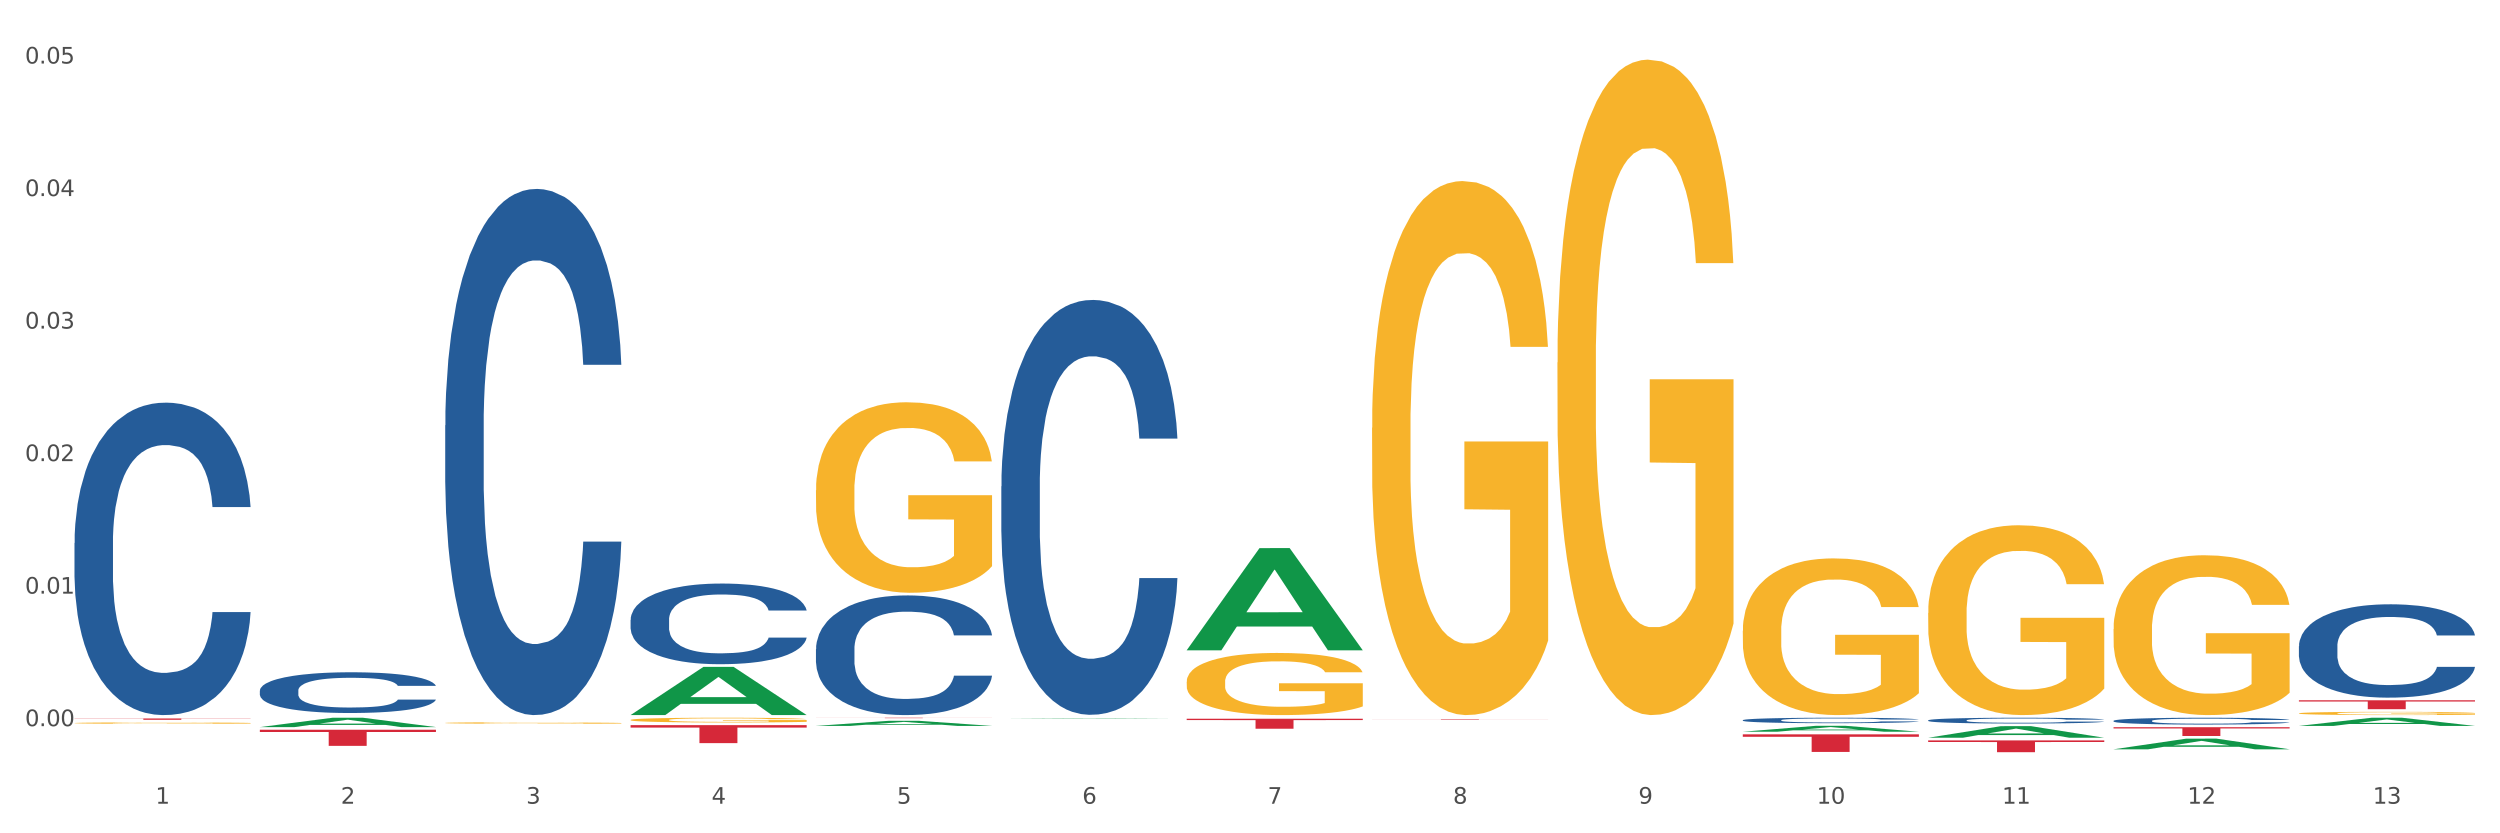 <?xml version="1.0" encoding="utf-8" standalone="no"?>
<!DOCTYPE svg PUBLIC "-//W3C//DTD SVG 1.1//EN"
  "http://www.w3.org/Graphics/SVG/1.1/DTD/svg11.dtd">
<svg xmlns:xlink="http://www.w3.org/1999/xlink" width="1080pt" height="360pt" viewBox="0 0 1080 360" xmlns="http://www.w3.org/2000/svg" version="1.1">
 <rect x="0" y="0" width="1080" height="360" fill="#333333" stroke="none"/>
 <defs>
  <style type="text/css">*{stroke-linejoin: round; stroke-linecap: butt}</style>
 </defs>
 <g id="figure_1">
  <g id="patch_1">
   <path d="M 0 360 
L 1080 360 
L 1080 0 
L 0 0 
z
" style="fill: #ffffff; stroke: #ffffff; stroke-linejoin: miter"/>
  </g>
  <g id="axes_1">
   <g id="matplotlib.axis_1">
    <g id="xtick_1">
     <g id="text_1">
      <!-- 1 -->
      <g style="fill: #4d4d4d" transform="translate(67.159 347.204) scale(0.096 -0.096)">
       <defs>
        <path id="DejaVuSans-31" d="M 794 531 
L 1825 531 
L 1825 4091 
L 703 3866 
L 703 4441 
L 1819 4666 
L 2450 4666 
L 2450 531 
L 3481 531 
L 3481 0 
L 794 0 
L 794 531 
z
" transform="scale(0.016)"/>
       </defs>
       <use xlink:href="#DejaVuSans-31"/>
      </g>
     </g>
    </g>
    <g id="xtick_2">
     <g id="text_2">
      <!-- 2 -->
      <g style="fill: #4d4d4d" transform="translate(147.238 347.204) scale(0.096 -0.096)">
       <defs>
        <path id="DejaVuSans-32" d="M 1228 531 
L 3431 531 
L 3431 0 
L 469 0 
L 469 531 
Q 828 903 1448 1529 
Q 2069 2156 2228 2338 
Q 2531 2678 2651 2914 
Q 2772 3150 2772 3378 
Q 2772 3750 2511 3984 
Q 2250 4219 1831 4219 
Q 1534 4219 1204 4116 
Q 875 4013 500 3803 
L 500 4441 
Q 881 4594 1212 4672 
Q 1544 4750 1819 4750 
Q 2544 4750 2975 4387 
Q 3406 4025 3406 3419 
Q 3406 3131 3298 2873 
Q 3191 2616 2906 2266 
Q 2828 2175 2409 1742 
Q 1991 1309 1228 531 
z
" transform="scale(0.016)"/>
       </defs>
       <use xlink:href="#DejaVuSans-32"/>
      </g>
     </g>
    </g>
    <g id="xtick_3">
     <g id="text_3">
      <!-- 3 -->
      <g style="fill: #4d4d4d" transform="translate(227.317 347.204) scale(0.096 -0.096)">
       <defs>
        <path id="DejaVuSans-33" d="M 2597 2516 
Q 3050 2419 3304 2112 
Q 3559 1806 3559 1356 
Q 3559 666 3084 287 
Q 2609 -91 1734 -91 
Q 1441 -91 1130 -33 
Q 819 25 488 141 
L 488 750 
Q 750 597 1062 519 
Q 1375 441 1716 441 
Q 2309 441 2620 675 
Q 2931 909 2931 1356 
Q 2931 1769 2642 2001 
Q 2353 2234 1838 2234 
L 1294 2234 
L 1294 2753 
L 1863 2753 
Q 2328 2753 2575 2939 
Q 2822 3125 2822 3475 
Q 2822 3834 2567 4026 
Q 2313 4219 1838 4219 
Q 1578 4219 1281 4162 
Q 984 4106 628 3988 
L 628 4550 
Q 988 4650 1302 4700 
Q 1616 4750 1894 4750 
Q 2613 4750 3031 4423 
Q 3450 4097 3450 3541 
Q 3450 3153 3228 2886 
Q 3006 2619 2597 2516 
z
" transform="scale(0.016)"/>
       </defs>
       <use xlink:href="#DejaVuSans-33"/>
      </g>
     </g>
    </g>
    <g id="xtick_4">
     <g id="text_4">
      <!-- 4 -->
      <g style="fill: #4d4d4d" transform="translate(307.396 347.204) scale(0.096 -0.096)">
       <defs>
        <path id="DejaVuSans-34" d="M 2419 4116 
L 825 1625 
L 2419 1625 
L 2419 4116 
z
M 2253 4666 
L 3047 4666 
L 3047 1625 
L 3713 1625 
L 3713 1100 
L 3047 1100 
L 3047 0 
L 2419 0 
L 2419 1100 
L 313 1100 
L 313 1709 
L 2253 4666 
z
" transform="scale(0.016)"/>
       </defs>
       <use xlink:href="#DejaVuSans-34"/>
      </g>
     </g>
    </g>
    <g id="xtick_5">
     <g id="text_5">
      <!-- 5 -->
      <g style="fill: #4d4d4d" transform="translate(387.475 347.204) scale(0.096 -0.096)">
       <defs>
        <path id="DejaVuSans-35" d="M 691 4666 
L 3169 4666 
L 3169 4134 
L 1269 4134 
L 1269 2991 
Q 1406 3038 1543 3061 
Q 1681 3084 1819 3084 
Q 2600 3084 3056 2656 
Q 3513 2228 3513 1497 
Q 3513 744 3044 326 
Q 2575 -91 1722 -91 
Q 1428 -91 1123 -41 
Q 819 9 494 109 
L 494 744 
Q 775 591 1075 516 
Q 1375 441 1709 441 
Q 2250 441 2565 725 
Q 2881 1009 2881 1497 
Q 2881 1984 2565 2268 
Q 2250 2553 1709 2553 
Q 1456 2553 1204 2497 
Q 953 2441 691 2322 
L 691 4666 
z
" transform="scale(0.016)"/>
       </defs>
       <use xlink:href="#DejaVuSans-35"/>
      </g>
     </g>
    </g>
    <g id="xtick_6">
     <g id="text_6">
      <!-- 6 -->
      <g style="fill: #4d4d4d" transform="translate(467.554 347.204) scale(0.096 -0.096)">
       <defs>
        <path id="DejaVuSans-36" d="M 2113 2584 
Q 1688 2584 1439 2293 
Q 1191 2003 1191 1497 
Q 1191 994 1439 701 
Q 1688 409 2113 409 
Q 2538 409 2786 701 
Q 3034 994 3034 1497 
Q 3034 2003 2786 2293 
Q 2538 2584 2113 2584 
z
M 3366 4563 
L 3366 3988 
Q 3128 4100 2886 4159 
Q 2644 4219 2406 4219 
Q 1781 4219 1451 3797 
Q 1122 3375 1075 2522 
Q 1259 2794 1537 2939 
Q 1816 3084 2150 3084 
Q 2853 3084 3261 2657 
Q 3669 2231 3669 1497 
Q 3669 778 3244 343 
Q 2819 -91 2113 -91 
Q 1303 -91 875 529 
Q 447 1150 447 2328 
Q 447 3434 972 4092 
Q 1497 4750 2381 4750 
Q 2619 4750 2861 4703 
Q 3103 4656 3366 4563 
z
" transform="scale(0.016)"/>
       </defs>
       <use xlink:href="#DejaVuSans-36"/>
      </g>
     </g>
    </g>
    <g id="xtick_7">
     <g id="text_7">
      <!-- 7 -->
      <g style="fill: #4d4d4d" transform="translate(547.634 347.204) scale(0.096 -0.096)">
       <defs>
        <path id="DejaVuSans-37" d="M 525 4666 
L 3525 4666 
L 3525 4397 
L 1831 0 
L 1172 0 
L 2766 4134 
L 525 4134 
L 525 4666 
z
" transform="scale(0.016)"/>
       </defs>
       <use xlink:href="#DejaVuSans-37"/>
      </g>
     </g>
    </g>
    <g id="xtick_8">
     <g id="text_8">
      <!-- 8 -->
      <g style="fill: #4d4d4d" transform="translate(627.713 347.204) scale(0.096 -0.096)">
       <defs>
        <path id="DejaVuSans-38" d="M 2034 2216 
Q 1584 2216 1326 1975 
Q 1069 1734 1069 1313 
Q 1069 891 1326 650 
Q 1584 409 2034 409 
Q 2484 409 2743 651 
Q 3003 894 3003 1313 
Q 3003 1734 2745 1975 
Q 2488 2216 2034 2216 
z
M 1403 2484 
Q 997 2584 770 2862 
Q 544 3141 544 3541 
Q 544 4100 942 4425 
Q 1341 4750 2034 4750 
Q 2731 4750 3128 4425 
Q 3525 4100 3525 3541 
Q 3525 3141 3298 2862 
Q 3072 2584 2669 2484 
Q 3125 2378 3379 2068 
Q 3634 1759 3634 1313 
Q 3634 634 3220 271 
Q 2806 -91 2034 -91 
Q 1263 -91 848 271 
Q 434 634 434 1313 
Q 434 1759 690 2068 
Q 947 2378 1403 2484 
z
M 1172 3481 
Q 1172 3119 1398 2916 
Q 1625 2713 2034 2713 
Q 2441 2713 2670 2916 
Q 2900 3119 2900 3481 
Q 2900 3844 2670 4047 
Q 2441 4250 2034 4250 
Q 1625 4250 1398 4047 
Q 1172 3844 1172 3481 
z
" transform="scale(0.016)"/>
       </defs>
       <use xlink:href="#DejaVuSans-38"/>
      </g>
     </g>
    </g>
    <g id="xtick_9">
     <g id="text_9">
      <!-- 9 -->
      <g style="fill: #4d4d4d" transform="translate(707.792 347.204) scale(0.096 -0.096)">
       <defs>
        <path id="DejaVuSans-39" d="M 703 97 
L 703 672 
Q 941 559 1184 500 
Q 1428 441 1663 441 
Q 2288 441 2617 861 
Q 2947 1281 2994 2138 
Q 2813 1869 2534 1725 
Q 2256 1581 1919 1581 
Q 1219 1581 811 2004 
Q 403 2428 403 3163 
Q 403 3881 828 4315 
Q 1253 4750 1959 4750 
Q 2769 4750 3195 4129 
Q 3622 3509 3622 2328 
Q 3622 1225 3098 567 
Q 2575 -91 1691 -91 
Q 1453 -91 1209 -44 
Q 966 3 703 97 
z
M 1959 2075 
Q 2384 2075 2632 2365 
Q 2881 2656 2881 3163 
Q 2881 3666 2632 3958 
Q 2384 4250 1959 4250 
Q 1534 4250 1286 3958 
Q 1038 3666 1038 3163 
Q 1038 2656 1286 2365 
Q 1534 2075 1959 2075 
z
" transform="scale(0.016)"/>
       </defs>
       <use xlink:href="#DejaVuSans-39"/>
      </g>
     </g>
    </g>
    <g id="xtick_10">
     <g id="text_10">
      <!-- 10 -->
      <g style="fill: #4d4d4d" transform="translate(784.817 347.204) scale(0.096 -0.096)">
       <defs>
        <path id="DejaVuSans-30" d="M 2034 4250 
Q 1547 4250 1301 3770 
Q 1056 3291 1056 2328 
Q 1056 1369 1301 889 
Q 1547 409 2034 409 
Q 2525 409 2770 889 
Q 3016 1369 3016 2328 
Q 3016 3291 2770 3770 
Q 2525 4250 2034 4250 
z
M 2034 4750 
Q 2819 4750 3233 4129 
Q 3647 3509 3647 2328 
Q 3647 1150 3233 529 
Q 2819 -91 2034 -91 
Q 1250 -91 836 529 
Q 422 1150 422 2328 
Q 422 3509 836 4129 
Q 1250 4750 2034 4750 
z
" transform="scale(0.016)"/>
       </defs>
       <use xlink:href="#DejaVuSans-31"/>
       <use xlink:href="#DejaVuSans-30" transform="translate(63.623 0)"/>
      </g>
     </g>
    </g>
    <g id="xtick_11">
     <g id="text_11">
      <!-- 11 -->
      <g style="fill: #4d4d4d" transform="translate(864.896 347.204) scale(0.096 -0.096)">
       <use xlink:href="#DejaVuSans-31"/>
       <use xlink:href="#DejaVuSans-31" transform="translate(63.623 0)"/>
      </g>
     </g>
    </g>
    <g id="xtick_12">
     <g id="text_12">
      <!-- 12 -->
      <g style="fill: #4d4d4d" transform="translate(944.975 347.204) scale(0.096 -0.096)">
       <use xlink:href="#DejaVuSans-31"/>
       <use xlink:href="#DejaVuSans-32" transform="translate(63.623 0)"/>
      </g>
     </g>
    </g>
    <g id="xtick_13">
     <g id="text_13">
      <!-- 13 -->
      <g style="fill: #4d4d4d" transform="translate(1025.054 347.204) scale(0.096 -0.096)">
       <use xlink:href="#DejaVuSans-31"/>
       <use xlink:href="#DejaVuSans-33" transform="translate(63.623 0)"/>
      </g>
     </g>
    </g>
    <g id="xtick_14"/>
    <g id="xtick_15"/>
    <g id="xtick_16"/>
    <g id="xtick_17"/>
    <g id="xtick_18"/>
    <g id="xtick_19"/>
    <g id="xtick_20"/>
    <g id="xtick_21"/>
    <g id="xtick_22"/>
    <g id="xtick_23"/>
    <g id="xtick_24"/>
    <g id="xtick_25"/>
   </g>
   <g id="matplotlib.axis_2">
    <g id="ytick_1">
     <g id="text_14">
      <!-- 0.00 -->
      <g style="fill: #4d4d4d" transform="translate(10.8 313.705) scale(0.096 -0.096)">
       <defs>
        <path id="DejaVuSans-2e" d="M 684 794 
L 1344 794 
L 1344 0 
L 684 0 
L 684 794 
z
" transform="scale(0.016)"/>
       </defs>
       <use xlink:href="#DejaVuSans-30"/>
       <use xlink:href="#DejaVuSans-2e" transform="translate(63.623 0)"/>
       <use xlink:href="#DejaVuSans-30" transform="translate(95.41 0)"/>
       <use xlink:href="#DejaVuSans-30" transform="translate(159.033 0)"/>
      </g>
     </g>
    </g>
    <g id="ytick_2">
     <g id="text_15">
      <!-- 0.01 -->
      <g style="fill: #4d4d4d" transform="translate(10.8 256.454) scale(0.096 -0.096)">
       <use xlink:href="#DejaVuSans-30"/>
       <use xlink:href="#DejaVuSans-2e" transform="translate(63.623 0)"/>
       <use xlink:href="#DejaVuSans-30" transform="translate(95.41 0)"/>
       <use xlink:href="#DejaVuSans-31" transform="translate(159.033 0)"/>
      </g>
     </g>
    </g>
    <g id="ytick_3">
     <g id="text_16">
      <!-- 0.02 -->
      <g style="fill: #4d4d4d" transform="translate(10.8 199.204) scale(0.096 -0.096)">
       <use xlink:href="#DejaVuSans-30"/>
       <use xlink:href="#DejaVuSans-2e" transform="translate(63.623 0)"/>
       <use xlink:href="#DejaVuSans-30" transform="translate(95.41 0)"/>
       <use xlink:href="#DejaVuSans-32" transform="translate(159.033 0)"/>
      </g>
     </g>
    </g>
    <g id="ytick_4">
     <g id="text_17">
      <!-- 0.03 -->
      <g style="fill: #4d4d4d" transform="translate(10.8 141.953) scale(0.096 -0.096)">
       <use xlink:href="#DejaVuSans-30"/>
       <use xlink:href="#DejaVuSans-2e" transform="translate(63.623 0)"/>
       <use xlink:href="#DejaVuSans-30" transform="translate(95.41 0)"/>
       <use xlink:href="#DejaVuSans-33" transform="translate(159.033 0)"/>
      </g>
     </g>
    </g>
    <g id="ytick_5">
     <g id="text_18">
      <!-- 0.04 -->
      <g style="fill: #4d4d4d" transform="translate(10.8 84.703) scale(0.096 -0.096)">
       <use xlink:href="#DejaVuSans-30"/>
       <use xlink:href="#DejaVuSans-2e" transform="translate(63.623 0)"/>
       <use xlink:href="#DejaVuSans-30" transform="translate(95.41 0)"/>
       <use xlink:href="#DejaVuSans-34" transform="translate(159.033 0)"/>
      </g>
     </g>
    </g>
    <g id="ytick_6">
     <g id="text_19">
      <!-- 0.05 -->
      <g style="fill: #4d4d4d" transform="translate(10.8 27.452) scale(0.096 -0.096)">
       <use xlink:href="#DejaVuSans-30"/>
       <use xlink:href="#DejaVuSans-2e" transform="translate(63.623 0)"/>
       <use xlink:href="#DejaVuSans-30" transform="translate(95.41 0)"/>
       <use xlink:href="#DejaVuSans-35" transform="translate(159.033 0)"/>
      </g>
     </g>
    </g>
    <g id="ytick_7"/>
    <g id="ytick_8"/>
    <g id="ytick_9"/>
    <g id="ytick_10"/>
    <g id="ytick_11"/>
   </g>
   <g id="PolyCollection_1">
    <path d="M 112.254 314.1 
L 112.333 314.097 
L 143.704 310.062 
L 156.723 310.058 
L 188.329 314.108 
L 173.271 314.108 
L 166.448 313.165 
L 134.057 313.165 
L 133.822 313.18 
L 127.234 314.108 
L 112.254 314.108 
L 112.254 314.1 
L 138.135 312.602 
L 162.37 312.598 
L 150.37 310.921 
L 150.213 310.913 
L 150.056 310.925 
L 138.057 312.598 
L 138.135 312.602 
L 112.254 314.1 
z
" clip-path="url(#p39f23c4b4d)" style="fill: #109648"/>
    <path d="M 832.967 319.846 
L 909.042 319.846 
L 909.042 320.556 
L 879.116 320.56 
L 879.116 324.95 
L 862.712 324.95 
L 862.712 320.56 
L 832.967 320.556 
L 832.967 319.851 
L 832.967 319.846 
z
" clip-path="url(#p39f23c4b4d)" style="fill: #d62839"/>
    <path d="M 752.887 317.242 
L 828.963 317.242 
L 828.963 318.296 
L 799.037 318.303 
L 799.037 324.825 
L 782.632 324.825 
L 782.632 318.303 
L 752.887 318.296 
L 752.887 317.249 
L 752.887 317.242 
z
" clip-path="url(#p39f23c4b4d)" style="fill: #d62839"/>
    <path d="M 592.729 310.673 
L 668.804 310.673 
L 668.804 310.702 
L 638.879 310.702 
L 638.879 310.886 
L 622.474 310.886 
L 622.474 310.702 
L 592.729 310.702 
L 592.729 310.673 
L 592.729 310.673 
z
" clip-path="url(#p39f23c4b4d)" style="fill: #d62839"/>
    <path d="M 512.65 310.481 
L 588.725 310.481 
L 588.725 311.081 
L 558.8 311.085 
L 558.8 314.801 
L 542.395 314.801 
L 542.395 311.085 
L 512.65 311.081 
L 512.65 310.485 
L 512.65 310.481 
z
" clip-path="url(#p39f23c4b4d)" style="fill: #d62839"/>
    <path d="M 352.492 310.058 
L 428.567 310.058 
L 428.567 310.084 
L 398.641 310.084 
L 398.641 310.249 
L 382.237 310.249 
L 382.237 310.084 
L 352.492 310.084 
L 352.492 310.058 
L 352.492 310.058 
z
" clip-path="url(#p39f23c4b4d)" style="fill: #d62839"/>
    <path d="M 272.412 313.25 
L 348.488 313.25 
L 348.488 314.33 
L 318.562 314.338 
L 318.562 321.025 
L 302.157 321.025 
L 302.157 314.338 
L 272.412 314.33 
L 272.412 313.257 
L 272.412 313.25 
z
" clip-path="url(#p39f23c4b4d)" style="fill: #d62839"/>
    <path d="M 112.254 315.245 
L 188.329 315.245 
L 188.329 316.214 
L 158.404 316.221 
L 158.404 322.218 
L 141.999 322.218 
L 141.999 316.221 
L 112.254 316.214 
L 112.254 315.252 
L 112.254 315.245 
z
" clip-path="url(#p39f23c4b4d)" style="fill: #d62839"/>
    <path d="M 32.175 310.379 
L 108.25 310.379 
L 108.25 310.457 
L 78.325 310.458 
L 78.325 310.945 
L 61.92 310.945 
L 61.92 310.458 
L 32.175 310.457 
L 32.175 310.379 
L 32.175 310.379 
z
" clip-path="url(#p39f23c4b4d)" style="fill: #d62839"/>
    <path d="M 32.175 234.59 
L 32.265 234.467 
L 32.265 231.015 
L 32.535 226.331 
L 33.524 217.703 
L 34.783 211.169 
L 36.941 203.527 
L 38.11 200.322 
L 39.639 196.747 
L 42.786 190.953 
L 46.383 186.023 
L 48.901 183.311 
L 50.789 181.585 
L 55.016 178.503 
L 57.443 177.148 
L 59.961 176.038 
L 62.119 175.299 
L 65.716 174.436 
L 68.594 174.066 
L 71.921 173.943 
L 74.709 174.066 
L 78.396 174.559 
L 83.791 176.038 
L 85.859 176.901 
L 88.647 178.38 
L 91.524 180.352 
L 93.862 182.325 
L 96.56 185.16 
L 99.348 188.858 
L 102.045 193.542 
L 103.934 197.856 
L 105.463 202.417 
L 106.811 207.964 
L 107.801 214.005 
L 108.25 219.058 
L 91.794 219.058 
L 91.345 214.498 
L 90.445 209.567 
L 89.546 206.239 
L 88.557 203.527 
L 87.028 200.445 
L 85.679 198.473 
L 83.431 196.131 
L 81.363 194.652 
L 79.655 193.789 
L 77.586 193.049 
L 73.18 192.309 
L 70.033 192.309 
L 68.054 192.556 
L 65.627 193.172 
L 63.558 194.035 
L 61.13 195.514 
L 59.242 197.117 
L 57.354 199.212 
L 56.274 200.692 
L 54.656 203.404 
L 53.577 205.622 
L 52.138 209.444 
L 51.329 212.155 
L 49.89 219.182 
L 49.26 224.359 
L 48.991 227.934 
L 48.811 231.878 
L 48.811 251.108 
L 49.35 259.737 
L 49.8 263.435 
L 50.519 267.626 
L 51.868 273.05 
L 53.847 278.35 
L 55.915 282.171 
L 57.623 284.514 
L 59.242 286.239 
L 60.861 287.595 
L 62.839 288.828 
L 64.457 289.568 
L 66.885 290.307 
L 69.763 290.677 
L 72.011 290.677 
L 76.597 290.061 
L 78.665 289.444 
L 80.644 288.581 
L 82.802 287.225 
L 84.51 285.746 
L 85.5 284.637 
L 87.118 282.295 
L 88.377 279.829 
L 89.456 276.994 
L 90.176 274.529 
L 90.985 270.831 
L 91.614 266.64 
L 91.794 264.421 
L 108.25 264.421 
L 107.89 268.859 
L 107.261 273.173 
L 106.002 278.967 
L 105.013 282.295 
L 103.484 286.363 
L 101.866 289.814 
L 99.618 293.635 
L 97.549 296.47 
L 95.391 298.936 
L 93.053 301.155 
L 88.827 304.236 
L 87.298 305.099 
L 84.061 306.578 
L 81.543 307.441 
L 77.856 308.304 
L 74.079 308.797 
L 70.123 308.921 
L 66.616 308.674 
L 62.749 307.934 
L 60.321 307.195 
L 57.623 306.085 
L 54.476 304.36 
L 51.509 302.264 
L 48.721 299.799 
L 46.113 296.964 
L 43.685 293.759 
L 40.538 288.458 
L 38.2 283.281 
L 36.491 278.473 
L 35.322 274.406 
L 34.153 269.228 
L 33.524 265.654 
L 32.535 257.025 
L 32.175 249.012 
L 32.175 234.59 
z
" clip-path="url(#p39f23c4b4d)" style="fill: #255c99"/>
    <path d="M 112.254 298.328 
L 112.344 298.312 
L 112.344 297.862 
L 112.614 297.251 
L 113.603 296.126 
L 114.862 295.274 
L 117.02 294.277 
L 118.189 293.859 
L 119.718 293.393 
L 122.865 292.637 
L 126.462 291.994 
L 128.98 291.641 
L 130.868 291.416 
L 135.095 291.014 
L 137.523 290.837 
L 140.04 290.692 
L 142.199 290.596 
L 145.796 290.483 
L 148.673 290.435 
L 152 290.419 
L 154.788 290.435 
L 158.475 290.5 
L 163.87 290.692 
L 165.938 290.805 
L 168.726 290.998 
L 171.604 291.255 
L 173.942 291.512 
L 176.639 291.882 
L 179.427 292.364 
L 182.125 292.975 
L 184.013 293.538 
L 185.542 294.132 
L 186.891 294.856 
L 187.88 295.643 
L 188.329 296.302 
L 171.873 296.302 
L 171.424 295.708 
L 170.525 295.065 
L 169.625 294.631 
L 168.636 294.277 
L 167.107 293.875 
L 165.759 293.618 
L 163.51 293.313 
L 161.442 293.12 
L 159.734 293.007 
L 157.665 292.911 
L 153.259 292.814 
L 150.112 292.814 
L 148.134 292.846 
L 145.706 292.927 
L 143.637 293.039 
L 141.209 293.232 
L 139.321 293.441 
L 137.433 293.714 
L 136.354 293.907 
L 134.735 294.261 
L 133.656 294.55 
L 132.217 295.049 
L 131.408 295.402 
L 129.969 296.319 
L 129.34 296.994 
L 129.07 297.46 
L 128.89 297.974 
L 128.89 300.482 
L 129.43 301.607 
L 129.879 302.089 
L 130.599 302.636 
L 131.947 303.343 
L 133.926 304.034 
L 135.994 304.533 
L 137.702 304.838 
L 139.321 305.063 
L 140.94 305.24 
L 142.918 305.401 
L 144.537 305.497 
L 146.965 305.594 
L 149.842 305.642 
L 152.09 305.642 
L 156.676 305.561 
L 158.745 305.481 
L 160.723 305.368 
L 162.881 305.192 
L 164.59 304.999 
L 165.579 304.854 
L 167.197 304.549 
L 168.456 304.227 
L 169.535 303.857 
L 170.255 303.536 
L 171.064 303.054 
L 171.694 302.507 
L 171.873 302.218 
L 188.329 302.218 
L 187.97 302.797 
L 187.34 303.359 
L 186.081 304.115 
L 185.092 304.549 
L 183.563 305.079 
L 181.945 305.529 
L 179.697 306.028 
L 177.628 306.397 
L 175.47 306.719 
L 173.132 307.008 
L 168.906 307.41 
L 167.377 307.522 
L 164.14 307.715 
L 161.622 307.828 
L 157.935 307.94 
L 154.158 308.005 
L 150.202 308.021 
L 146.695 307.989 
L 142.828 307.892 
L 140.4 307.796 
L 137.702 307.651 
L 134.555 307.426 
L 131.588 307.153 
L 128.8 306.831 
L 126.192 306.462 
L 123.764 306.044 
L 120.617 305.352 
L 118.279 304.677 
L 116.57 304.05 
L 115.401 303.52 
L 114.232 302.845 
L 113.603 302.379 
L 112.614 301.253 
L 112.254 300.209 
L 112.254 298.328 
z
" clip-path="url(#p39f23c4b4d)" style="fill: #255c99"/>
    <path d="M 192.333 183.746 
L 192.423 183.539 
L 192.423 177.726 
L 192.693 169.838 
L 193.682 155.307 
L 194.941 144.305 
L 197.099 131.435 
L 198.268 126.037 
L 199.797 120.017 
L 202.944 110.261 
L 206.541 101.957 
L 209.059 97.391 
L 210.947 94.484 
L 215.174 89.295 
L 217.602 87.011 
L 220.12 85.143 
L 222.278 83.897 
L 225.875 82.444 
L 228.752 81.822 
L 232.079 81.614 
L 234.867 81.822 
L 238.554 82.652 
L 243.949 85.143 
L 246.018 86.596 
L 248.805 89.087 
L 251.683 92.409 
L 254.021 95.73 
L 256.718 100.504 
L 259.506 106.732 
L 262.204 114.62 
L 264.092 121.886 
L 265.621 129.566 
L 266.97 138.908 
L 267.959 149.079 
L 268.408 157.59 
L 251.953 157.59 
L 251.503 149.91 
L 250.604 141.606 
L 249.704 136.002 
L 248.715 131.435 
L 247.187 126.245 
L 245.838 122.924 
L 243.59 118.979 
L 241.521 116.488 
L 239.813 115.035 
L 237.745 113.79 
L 233.338 112.544 
L 230.191 112.544 
L 228.213 112.96 
L 225.785 113.997 
L 223.717 115.451 
L 221.289 117.942 
L 219.4 120.64 
L 217.512 124.169 
L 216.433 126.66 
L 214.814 131.227 
L 213.735 134.964 
L 212.296 141.399 
L 211.487 145.966 
L 210.048 157.798 
L 209.419 166.517 
L 209.149 172.537 
L 208.969 179.179 
L 208.969 211.563 
L 209.509 226.094 
L 209.958 232.321 
L 210.678 239.379 
L 212.027 248.513 
L 214.005 257.439 
L 216.073 263.874 
L 217.782 267.819 
L 219.4 270.725 
L 221.019 273.008 
L 222.997 275.084 
L 224.616 276.33 
L 227.044 277.575 
L 229.921 278.198 
L 232.169 278.198 
L 236.755 277.16 
L 238.824 276.122 
L 240.802 274.669 
L 242.96 272.385 
L 244.669 269.894 
L 245.658 268.026 
L 247.276 264.082 
L 248.535 259.93 
L 249.615 255.156 
L 250.334 251.004 
L 251.143 244.776 
L 251.773 237.719 
L 251.953 233.982 
L 268.408 233.982 
L 268.049 241.455 
L 267.419 248.721 
L 266.16 258.477 
L 265.171 264.082 
L 263.643 270.932 
L 262.024 276.745 
L 259.776 283.18 
L 257.708 287.954 
L 255.549 292.106 
L 253.211 295.843 
L 248.985 301.032 
L 247.456 302.485 
L 244.219 304.976 
L 241.701 306.429 
L 238.014 307.883 
L 234.238 308.713 
L 230.281 308.921 
L 226.774 308.505 
L 222.907 307.26 
L 220.479 306.014 
L 217.782 304.146 
L 214.634 301.24 
L 211.667 297.711 
L 208.879 293.559 
L 206.271 288.785 
L 203.843 283.387 
L 200.696 274.461 
L 198.358 265.743 
L 196.65 257.647 
L 195.481 250.796 
L 194.312 242.078 
L 193.682 236.058 
L 192.693 221.527 
L 192.333 208.034 
L 192.333 183.746 
z
" clip-path="url(#p39f23c4b4d)" style="fill: #255c99"/>
    <path d="M 272.412 267.749 
L 272.502 267.717 
L 272.502 266.826 
L 272.772 265.617 
L 273.761 263.389 
L 275.02 261.702 
L 277.178 259.728 
L 278.347 258.901 
L 279.876 257.978 
L 283.023 256.482 
L 286.62 255.209 
L 289.138 254.509 
L 291.027 254.063 
L 295.253 253.267 
L 297.681 252.917 
L 300.199 252.631 
L 302.357 252.44 
L 305.954 252.217 
L 308.831 252.121 
L 312.159 252.09 
L 314.946 252.121 
L 318.633 252.249 
L 324.028 252.631 
L 326.097 252.854 
L 328.884 253.235 
L 331.762 253.745 
L 334.1 254.254 
L 336.798 254.986 
L 339.585 255.941 
L 342.283 257.15 
L 344.171 258.264 
L 345.7 259.442 
L 347.049 260.874 
L 348.038 262.434 
L 348.488 263.739 
L 332.032 263.739 
L 331.582 262.561 
L 330.683 261.288 
L 329.784 260.429 
L 328.794 259.728 
L 327.266 258.933 
L 325.917 258.423 
L 323.669 257.819 
L 321.601 257.437 
L 319.892 257.214 
L 317.824 257.023 
L 313.418 256.832 
L 310.27 256.832 
L 308.292 256.896 
L 305.864 257.055 
L 303.796 257.278 
L 301.368 257.66 
L 299.479 258.073 
L 297.591 258.614 
L 296.512 258.996 
L 294.893 259.697 
L 293.814 260.27 
L 292.375 261.256 
L 291.566 261.956 
L 290.127 263.771 
L 289.498 265.107 
L 289.228 266.03 
L 289.048 267.049 
L 289.048 272.014 
L 289.588 274.242 
L 290.037 275.197 
L 290.757 276.279 
L 292.106 277.68 
L 294.084 279.048 
L 296.152 280.035 
L 297.861 280.64 
L 299.479 281.085 
L 301.098 281.435 
L 303.076 281.754 
L 304.695 281.945 
L 307.123 282.136 
L 310 282.231 
L 312.249 282.231 
L 316.835 282.072 
L 318.903 281.913 
L 320.881 281.69 
L 323.039 281.34 
L 324.748 280.958 
L 325.737 280.672 
L 327.356 280.067 
L 328.615 279.43 
L 329.694 278.698 
L 330.413 278.062 
L 331.222 277.107 
L 331.852 276.025 
L 332.032 275.452 
L 348.488 275.452 
L 348.128 276.597 
L 347.498 277.711 
L 346.24 279.207 
L 345.25 280.067 
L 343.722 281.117 
L 342.103 282.008 
L 339.855 282.995 
L 337.787 283.727 
L 335.629 284.364 
L 333.291 284.937 
L 329.064 285.732 
L 327.535 285.955 
L 324.298 286.337 
L 321.78 286.56 
L 318.094 286.783 
L 314.317 286.91 
L 310.36 286.942 
L 306.853 286.878 
L 302.986 286.687 
L 300.558 286.496 
L 297.861 286.21 
L 294.713 285.764 
L 291.746 285.223 
L 288.958 284.586 
L 286.351 283.854 
L 283.923 283.027 
L 280.775 281.658 
L 278.437 280.321 
L 276.729 279.08 
L 275.56 278.03 
L 274.391 276.693 
L 273.761 275.77 
L 272.772 273.542 
L 272.412 271.473 
L 272.412 267.749 
z
" clip-path="url(#p39f23c4b4d)" style="fill: #255c99"/>
    <path d="M 352.492 280.45 
L 352.582 280.403 
L 352.582 279.081 
L 352.851 277.286 
L 353.84 273.981 
L 355.099 271.479 
L 357.258 268.552 
L 358.427 267.324 
L 359.955 265.955 
L 363.103 263.736 
L 366.699 261.847 
L 369.217 260.808 
L 371.106 260.147 
L 375.332 258.967 
L 377.76 258.448 
L 380.278 258.023 
L 382.436 257.739 
L 386.033 257.409 
L 388.911 257.267 
L 392.238 257.22 
L 395.025 257.267 
L 398.712 257.456 
L 404.108 258.023 
L 406.176 258.353 
L 408.963 258.92 
L 411.841 259.675 
L 414.179 260.431 
L 416.877 261.517 
L 419.664 262.933 
L 422.362 264.727 
L 424.25 266.38 
L 425.779 268.127 
L 427.128 270.251 
L 428.117 272.565 
L 428.567 274.501 
L 412.111 274.501 
L 411.661 272.754 
L 410.762 270.865 
L 409.863 269.59 
L 408.874 268.552 
L 407.345 267.371 
L 405.996 266.616 
L 403.748 265.719 
L 401.68 265.152 
L 399.971 264.822 
L 397.903 264.538 
L 393.497 264.255 
L 390.349 264.255 
L 388.371 264.35 
L 385.943 264.586 
L 383.875 264.916 
L 381.447 265.483 
L 379.559 266.097 
L 377.67 266.899 
L 376.591 267.466 
L 374.972 268.504 
L 373.893 269.354 
L 372.455 270.818 
L 371.645 271.857 
L 370.207 274.548 
L 369.577 276.531 
L 369.307 277.9 
L 369.127 279.411 
L 369.127 286.777 
L 369.667 290.082 
L 370.117 291.498 
L 370.836 293.103 
L 372.185 295.181 
L 374.163 297.211 
L 376.231 298.675 
L 377.94 299.572 
L 379.559 300.233 
L 381.177 300.752 
L 383.155 301.224 
L 384.774 301.508 
L 387.202 301.791 
L 390.08 301.933 
L 392.328 301.933 
L 396.914 301.697 
L 398.982 301.461 
L 400.96 301.13 
L 403.118 300.611 
L 404.827 300.044 
L 405.816 299.619 
L 407.435 298.722 
L 408.694 297.778 
L 409.773 296.692 
L 410.492 295.748 
L 411.302 294.331 
L 411.931 292.726 
L 412.111 291.876 
L 428.567 291.876 
L 428.207 293.576 
L 427.578 295.228 
L 426.319 297.447 
L 425.33 298.722 
L 423.801 300.28 
L 422.182 301.602 
L 419.934 303.066 
L 417.866 304.152 
L 415.708 305.096 
L 413.37 305.946 
L 409.143 307.126 
L 407.615 307.457 
L 404.377 308.023 
L 401.86 308.354 
L 398.173 308.684 
L 394.396 308.873 
L 390.439 308.921 
L 386.932 308.826 
L 383.066 308.543 
L 380.638 308.26 
L 377.94 307.835 
L 374.793 307.174 
L 371.825 306.371 
L 369.038 305.427 
L 366.43 304.341 
L 364.002 303.113 
L 360.854 301.083 
L 358.516 299.1 
L 356.808 297.258 
L 355.639 295.7 
L 354.47 293.717 
L 353.84 292.348 
L 352.851 289.043 
L 352.492 285.974 
L 352.492 280.45 
z
" clip-path="url(#p39f23c4b4d)" style="fill: #255c99"/>
    <path d="M 913.046 314.156 
L 989.121 314.156 
L 989.121 314.683 
L 959.196 314.687 
L 959.196 317.951 
L 942.791 317.951 
L 942.791 314.687 
L 913.046 314.683 
L 913.046 314.159 
L 913.046 314.156 
z
" clip-path="url(#p39f23c4b4d)" style="fill: #d62839"/>
    <path d="M 432.571 210.105 
L 432.661 209.941 
L 432.661 205.358 
L 432.93 199.139 
L 433.92 187.681 
L 435.179 179.006 
L 437.337 168.858 
L 438.506 164.602 
L 440.034 159.856 
L 443.182 152.163 
L 446.779 145.616 
L 449.297 142.015 
L 451.185 139.723 
L 455.411 135.631 
L 457.839 133.831 
L 460.357 132.358 
L 462.515 131.376 
L 466.112 130.23 
L 468.99 129.739 
L 472.317 129.575 
L 475.105 129.739 
L 478.791 130.394 
L 484.187 132.358 
L 486.255 133.503 
L 489.043 135.468 
L 491.92 138.086 
L 494.258 140.705 
L 496.956 144.47 
L 499.744 149.38 
L 502.441 155.6 
L 504.33 161.329 
L 505.858 167.385 
L 507.207 174.75 
L 508.196 182.771 
L 508.646 189.482 
L 492.19 189.482 
L 491.74 183.425 
L 490.841 176.878 
L 489.942 172.459 
L 488.953 168.858 
L 487.424 164.766 
L 486.075 162.147 
L 483.827 159.037 
L 481.759 157.073 
L 480.05 155.927 
L 477.982 154.945 
L 473.576 153.963 
L 470.429 153.963 
L 468.45 154.291 
L 466.022 155.109 
L 463.954 156.255 
L 461.526 158.219 
L 459.638 160.347 
L 457.749 163.129 
L 456.67 165.093 
L 455.052 168.694 
L 453.973 171.641 
L 452.534 176.715 
L 451.724 180.316 
L 450.286 189.645 
L 449.656 196.52 
L 449.386 201.266 
L 449.207 206.504 
L 449.207 232.038 
L 449.746 243.495 
L 450.196 248.406 
L 450.915 253.971 
L 452.264 261.173 
L 454.242 268.211 
L 456.311 273.285 
L 458.019 276.395 
L 459.638 278.686 
L 461.256 280.487 
L 463.235 282.124 
L 464.853 283.106 
L 467.281 284.088 
L 470.159 284.579 
L 472.407 284.579 
L 476.993 283.76 
L 479.061 282.942 
L 481.039 281.796 
L 483.198 279.996 
L 484.906 278.032 
L 485.895 276.558 
L 487.514 273.449 
L 488.773 270.175 
L 489.852 266.41 
L 490.571 263.137 
L 491.381 258.226 
L 492.01 252.661 
L 492.19 249.715 
L 508.646 249.715 
L 508.286 255.608 
L 507.657 261.336 
L 506.398 269.029 
L 505.409 273.449 
L 503.88 278.85 
L 502.261 283.433 
L 500.013 288.507 
L 497.945 292.272 
L 495.787 295.545 
L 493.449 298.491 
L 489.222 302.583 
L 487.694 303.729 
L 484.457 305.693 
L 481.939 306.839 
L 478.252 307.985 
L 474.475 308.639 
L 470.518 308.803 
L 467.011 308.476 
L 463.145 307.494 
L 460.717 306.512 
L 458.019 305.039 
L 454.872 302.747 
L 451.904 299.965 
L 449.117 296.691 
L 446.509 292.926 
L 444.081 288.671 
L 440.934 281.633 
L 438.596 274.758 
L 436.887 268.375 
L 435.718 262.973 
L 434.549 256.099 
L 433.92 251.352 
L 432.93 239.894 
L 432.571 229.255 
L 432.571 210.105 
z
" clip-path="url(#p39f23c4b4d)" style="fill: #255c99"/>
    <path d="M 832.967 311.183 
L 833.056 311.181 
L 833.056 311.117 
L 833.326 311.03 
L 834.315 310.87 
L 835.574 310.749 
L 837.732 310.607 
L 838.901 310.547 
L 840.43 310.481 
L 843.577 310.373 
L 847.174 310.282 
L 849.692 310.232 
L 851.581 310.2 
L 855.807 310.142 
L 858.235 310.117 
L 860.753 310.097 
L 862.911 310.083 
L 866.508 310.067 
L 869.385 310.06 
L 872.713 310.058 
L 875.5 310.06 
L 879.187 310.069 
L 884.583 310.097 
L 886.651 310.113 
L 889.438 310.14 
L 892.316 310.177 
L 894.654 310.213 
L 897.352 310.266 
L 900.139 310.335 
L 902.837 310.422 
L 904.725 310.502 
L 906.254 310.586 
L 907.603 310.689 
L 908.592 310.801 
L 909.042 310.895 
L 892.586 310.895 
L 892.136 310.81 
L 891.237 310.719 
L 890.338 310.657 
L 889.348 310.607 
L 887.82 310.55 
L 886.471 310.513 
L 884.223 310.47 
L 882.155 310.442 
L 880.446 310.426 
L 878.378 310.412 
L 873.972 310.399 
L 870.824 310.399 
L 868.846 310.403 
L 866.418 310.415 
L 864.35 310.431 
L 861.922 310.458 
L 860.033 310.488 
L 858.145 310.527 
L 857.066 310.554 
L 855.447 310.605 
L 854.368 310.646 
L 852.929 310.717 
L 852.12 310.767 
L 850.681 310.897 
L 850.052 310.994 
L 849.782 311.06 
L 849.602 311.133 
L 849.602 311.49 
L 850.142 311.65 
L 850.591 311.719 
L 851.311 311.797 
L 852.66 311.897 
L 854.638 311.996 
L 856.706 312.067 
L 858.415 312.11 
L 860.033 312.142 
L 861.652 312.167 
L 863.63 312.19 
L 865.249 312.204 
L 867.677 312.218 
L 870.554 312.225 
L 872.803 312.225 
L 877.389 312.213 
L 879.457 312.202 
L 881.435 312.186 
L 883.593 312.16 
L 885.302 312.133 
L 886.291 312.112 
L 887.91 312.069 
L 889.169 312.023 
L 890.248 311.971 
L 890.967 311.925 
L 891.776 311.856 
L 892.406 311.778 
L 892.586 311.737 
L 909.042 311.737 
L 908.682 311.82 
L 908.053 311.9 
L 906.794 312.007 
L 905.804 312.069 
L 904.276 312.144 
L 902.657 312.208 
L 900.409 312.279 
L 898.341 312.332 
L 896.183 312.378 
L 893.845 312.419 
L 889.618 312.476 
L 888.09 312.492 
L 884.852 312.52 
L 882.334 312.536 
L 878.648 312.552 
L 874.871 312.561 
L 870.914 312.563 
L 867.407 312.559 
L 863.54 312.545 
L 861.113 312.531 
L 858.415 312.511 
L 855.268 312.478 
L 852.3 312.44 
L 849.512 312.394 
L 846.905 312.341 
L 844.477 312.282 
L 841.329 312.183 
L 838.991 312.087 
L 837.283 311.998 
L 836.114 311.922 
L 834.945 311.826 
L 834.315 311.76 
L 833.326 311.6 
L 832.967 311.451 
L 832.967 311.183 
z
" clip-path="url(#p39f23c4b4d)" style="fill: #255c99"/>
    <path d="M 913.046 311.388 
L 913.136 311.385 
L 913.136 311.31 
L 913.405 311.207 
L 914.395 311.018 
L 915.653 310.874 
L 917.812 310.707 
L 918.981 310.636 
L 920.509 310.558 
L 923.657 310.431 
L 927.254 310.323 
L 929.771 310.263 
L 931.66 310.225 
L 935.886 310.158 
L 938.314 310.128 
L 940.832 310.104 
L 942.99 310.087 
L 946.587 310.069 
L 949.465 310.06 
L 952.792 310.058 
L 955.579 310.06 
L 959.266 310.071 
L 964.662 310.104 
L 966.73 310.123 
L 969.518 310.155 
L 972.395 310.198 
L 974.733 310.242 
L 977.431 310.304 
L 980.218 310.385 
L 982.916 310.488 
L 984.805 310.582 
L 986.333 310.682 
L 987.682 310.804 
L 988.671 310.936 
L 989.121 311.047 
L 972.665 311.047 
L 972.215 310.947 
L 971.316 310.839 
L 970.417 310.766 
L 969.428 310.707 
L 967.899 310.639 
L 966.55 310.596 
L 964.302 310.544 
L 962.234 310.512 
L 960.525 310.493 
L 958.457 310.477 
L 954.051 310.461 
L 950.903 310.461 
L 948.925 310.466 
L 946.497 310.48 
L 944.429 310.498 
L 942.001 310.531 
L 940.113 310.566 
L 938.224 310.612 
L 937.145 310.644 
L 935.527 310.704 
L 934.447 310.753 
L 933.009 310.836 
L 932.199 310.896 
L 930.761 311.05 
L 930.131 311.164 
L 929.861 311.242 
L 929.681 311.329 
L 929.681 311.75 
L 930.221 311.94 
L 930.671 312.021 
L 931.39 312.113 
L 932.739 312.232 
L 934.717 312.348 
L 936.785 312.432 
L 938.494 312.483 
L 940.113 312.521 
L 941.731 312.551 
L 943.71 312.578 
L 945.328 312.594 
L 947.756 312.61 
L 950.634 312.618 
L 952.882 312.618 
L 957.468 312.605 
L 959.536 312.591 
L 961.514 312.572 
L 963.673 312.543 
L 965.381 312.51 
L 966.37 312.486 
L 967.989 312.434 
L 969.248 312.38 
L 970.327 312.318 
L 971.046 312.264 
L 971.856 312.183 
L 972.485 312.091 
L 972.665 312.042 
L 989.121 312.042 
L 988.761 312.14 
L 988.132 312.234 
L 986.873 312.361 
L 985.884 312.434 
L 984.355 312.524 
L 982.736 312.599 
L 980.488 312.683 
L 978.42 312.745 
L 976.262 312.8 
L 973.924 312.848 
L 969.697 312.916 
L 968.169 312.935 
L 964.931 312.967 
L 962.414 312.986 
L 958.727 313.005 
L 954.95 313.016 
L 950.993 313.019 
L 947.486 313.013 
L 943.62 312.997 
L 941.192 312.981 
L 938.494 312.956 
L 935.347 312.918 
L 932.379 312.873 
L 929.592 312.818 
L 926.984 312.756 
L 924.556 312.686 
L 921.409 312.57 
L 919.071 312.456 
L 917.362 312.351 
L 916.193 312.261 
L 915.024 312.148 
L 914.395 312.069 
L 913.405 311.88 
L 913.046 311.704 
L 913.046 311.388 
z
" clip-path="url(#p39f23c4b4d)" style="fill: #255c99"/>
    <path d="M 32.175 312.359 
L 32.265 312.358 
L 32.265 312.339 
L 32.444 312.322 
L 33.343 312.281 
L 34.69 312.247 
L 35.678 312.229 
L 36.666 312.214 
L 37.833 312.199 
L 39.271 312.184 
L 41.875 312.161 
L 43.492 312.15 
L 45.468 312.138 
L 49.061 312.12 
L 51.665 312.11 
L 54.36 312.102 
L 58.761 312.092 
L 61.635 312.088 
L 64.689 312.085 
L 68.371 312.082 
L 71.156 312.082 
L 77.263 312.083 
L 82.473 312.088 
L 84.988 312.092 
L 88.221 312.099 
L 89.927 312.103 
L 92.712 312.112 
L 95.586 312.123 
L 97.562 312.133 
L 100.526 312.152 
L 102.771 312.171 
L 104.837 312.194 
L 105.915 312.209 
L 106.723 312.224 
L 107.442 312.241 
L 108.16 312.268 
L 91.993 312.268 
L 91.365 312.249 
L 90.377 312.231 
L 88.939 312.213 
L 87.682 312.202 
L 85.526 312.189 
L 83.55 312.18 
L 81.485 312.173 
L 78.97 312.168 
L 76.994 312.165 
L 74.209 312.163 
L 68.731 312.163 
L 65.048 312.168 
L 62.533 312.173 
L 60.917 312.178 
L 59.479 312.184 
L 57.863 312.191 
L 55.977 312.203 
L 54.629 312.213 
L 53.282 312.226 
L 52.204 312.24 
L 51.216 312.255 
L 50.408 312.271 
L 49.779 312.288 
L 49.24 312.309 
L 48.791 312.344 
L 48.791 312.419 
L 48.971 312.436 
L 49.42 312.458 
L 49.959 312.475 
L 50.857 312.495 
L 51.665 312.509 
L 53.192 312.529 
L 54.899 312.545 
L 56.246 312.556 
L 57.593 312.564 
L 59.929 312.576 
L 62.533 312.586 
L 64.779 312.592 
L 67.832 312.598 
L 69.898 312.6 
L 71.695 312.601 
L 76.096 312.601 
L 79.239 312.599 
L 82.742 312.596 
L 85.437 312.591 
L 87.682 312.585 
L 90.197 312.575 
L 91.814 312.565 
L 91.814 312.451 
L 72.054 312.45 
L 72.054 312.374 
L 108.25 312.374 
L 108.25 312.598 
L 106.723 312.609 
L 105.017 312.62 
L 103.22 312.629 
L 100.526 312.641 
L 97.292 312.651 
L 94.418 312.659 
L 91.365 312.666 
L 87.772 312.672 
L 83.101 312.677 
L 80.227 312.679 
L 76.635 312.681 
L 72.413 312.682 
L 68.731 312.68 
L 65.138 312.678 
L 61.366 312.673 
L 57.683 312.666 
L 54.899 312.659 
L 52.114 312.65 
L 49.15 312.638 
L 46.815 312.627 
L 45.019 312.618 
L 43.043 312.605 
L 40.887 312.588 
L 39.271 312.574 
L 37.833 312.558 
L 36.307 312.539 
L 35.229 312.522 
L 34.151 312.5 
L 33.522 312.484 
L 32.804 312.46 
L 32.265 312.425 
L 32.175 312.359 
z
" clip-path="url(#p39f23c4b4d)" style="fill: #f7b32b"/>
    <path d="M 993.125 308.164 
L 993.215 308.162 
L 993.215 308.116 
L 993.394 308.076 
L 994.292 307.98 
L 995.64 307.9 
L 996.628 307.858 
L 997.616 307.823 
L 998.783 307.789 
L 1000.22 307.753 
L 1002.825 307.7 
L 1004.442 307.673 
L 1006.418 307.645 
L 1010.01 307.604 
L 1012.615 307.58 
L 1015.31 307.561 
L 1019.711 307.538 
L 1022.585 307.528 
L 1025.639 307.52 
L 1029.321 307.515 
L 1032.105 307.514 
L 1038.213 307.517 
L 1043.422 307.529 
L 1045.937 307.538 
L 1049.171 307.553 
L 1050.877 307.564 
L 1053.662 307.584 
L 1056.536 307.611 
L 1058.512 307.634 
L 1061.476 307.678 
L 1063.721 307.722 
L 1065.787 307.776 
L 1066.865 307.813 
L 1067.673 307.848 
L 1068.392 307.887 
L 1069.11 307.95 
L 1052.943 307.95 
L 1052.314 307.905 
L 1051.326 307.863 
L 1049.889 307.822 
L 1048.632 307.796 
L 1046.476 307.764 
L 1044.5 307.744 
L 1042.434 307.728 
L 1039.92 307.715 
L 1037.944 307.709 
L 1035.159 307.704 
L 1029.68 307.705 
L 1025.998 307.715 
L 1023.483 307.728 
L 1021.866 307.74 
L 1020.429 307.753 
L 1018.813 307.771 
L 1016.926 307.798 
L 1015.579 307.822 
L 1014.232 307.853 
L 1013.154 307.884 
L 1012.166 307.92 
L 1011.358 307.958 
L 1010.729 307.998 
L 1010.19 308.047 
L 1009.741 308.128 
L 1009.741 308.304 
L 1009.921 308.344 
L 1010.37 308.396 
L 1010.909 308.436 
L 1011.807 308.484 
L 1012.615 308.516 
L 1014.142 308.562 
L 1015.849 308.601 
L 1017.196 308.625 
L 1018.543 308.646 
L 1020.878 308.674 
L 1023.483 308.697 
L 1025.728 308.711 
L 1028.782 308.724 
L 1030.848 308.729 
L 1032.644 308.732 
L 1037.045 308.732 
L 1040.189 308.728 
L 1043.692 308.719 
L 1046.386 308.707 
L 1048.632 308.693 
L 1051.147 308.67 
L 1052.763 308.648 
L 1052.763 308.38 
L 1033.004 308.378 
L 1033.004 308.2 
L 1069.2 308.2 
L 1069.2 308.724 
L 1067.673 308.751 
L 1065.967 308.775 
L 1064.17 308.797 
L 1061.476 308.824 
L 1058.242 308.85 
L 1055.368 308.868 
L 1052.314 308.883 
L 1048.722 308.897 
L 1044.051 308.91 
L 1041.177 308.915 
L 1037.584 308.919 
L 1033.363 308.921 
L 1029.68 308.918 
L 1026.088 308.912 
L 1022.315 308.9 
L 1018.633 308.883 
L 1015.849 308.867 
L 1013.064 308.846 
L 1010.1 308.819 
L 1007.765 308.793 
L 1005.969 308.77 
L 1003.993 308.741 
L 1001.837 308.702 
L 1000.22 308.667 
L 998.783 308.631 
L 997.256 308.585 
L 996.179 308.545 
L 995.101 308.495 
L 994.472 308.458 
L 993.754 308.4 
L 993.215 308.319 
L 993.125 308.164 
z
" clip-path="url(#p39f23c4b4d)" style="fill: #f7b32b"/>
    <path d="M 913.046 271.775 
L 913.135 271.712 
L 913.135 269.441 
L 913.315 267.486 
L 914.213 262.756 
L 915.561 258.846 
L 916.549 256.765 
L 917.537 255.062 
L 918.704 253.359 
L 920.141 251.593 
L 922.746 249.008 
L 924.363 247.683 
L 926.339 246.296 
L 929.931 244.278 
L 932.536 243.143 
L 935.231 242.197 
L 939.632 241.061 
L 942.506 240.557 
L 945.559 240.179 
L 949.242 239.926 
L 952.026 239.863 
L 958.134 240.052 
L 963.343 240.62 
L 965.858 241.061 
L 969.092 241.818 
L 970.798 242.323 
L 973.582 243.332 
L 976.457 244.656 
L 978.433 245.791 
L 981.397 247.936 
L 983.642 250.08 
L 985.708 252.729 
L 986.786 254.558 
L 987.594 256.26 
L 988.312 258.215 
L 989.031 261.306 
L 972.864 261.306 
L 972.235 259.098 
L 971.247 257.017 
L 969.81 254.999 
L 968.553 253.738 
L 966.397 252.161 
L 964.421 251.152 
L 962.355 250.395 
L 959.84 249.765 
L 957.864 249.449 
L 955.08 249.197 
L 949.601 249.26 
L 945.919 249.765 
L 943.404 250.395 
L 941.787 250.963 
L 940.35 251.593 
L 938.733 252.476 
L 936.847 253.801 
L 935.5 254.999 
L 934.153 256.513 
L 933.075 258.026 
L 932.087 259.792 
L 931.279 261.684 
L 930.65 263.639 
L 930.111 266.036 
L 929.662 270.009 
L 929.662 278.649 
L 929.841 280.604 
L 930.291 283.19 
L 930.829 285.145 
L 931.728 287.478 
L 932.536 289.055 
L 934.063 291.325 
L 935.769 293.217 
L 937.117 294.415 
L 938.464 295.424 
L 940.799 296.812 
L 943.404 297.947 
L 945.649 298.641 
L 948.703 299.271 
L 950.769 299.524 
L 952.565 299.65 
L 956.966 299.65 
L 960.11 299.461 
L 963.613 299.019 
L 966.307 298.452 
L 968.553 297.758 
L 971.068 296.623 
L 972.684 295.551 
L 972.684 282.37 
L 952.925 282.307 
L 952.925 273.54 
L 989.121 273.54 
L 989.121 299.271 
L 987.594 300.596 
L 985.887 301.794 
L 984.091 302.866 
L 981.397 304.191 
L 978.163 305.452 
L 975.289 306.335 
L 972.235 307.092 
L 968.643 307.785 
L 963.972 308.416 
L 961.098 308.668 
L 957.505 308.857 
L 953.284 308.921 
L 949.601 308.794 
L 946.009 308.479 
L 942.236 307.911 
L 938.554 307.092 
L 935.769 306.272 
L 932.985 305.263 
L 930.021 303.938 
L 927.686 302.677 
L 925.89 301.542 
L 923.914 300.091 
L 921.758 298.199 
L 920.141 296.497 
L 918.704 294.731 
L 917.177 292.46 
L 916.099 290.505 
L 915.022 288.046 
L 914.393 286.217 
L 913.674 283.379 
L 913.135 279.406 
L 913.046 271.775 
z
" clip-path="url(#p39f23c4b4d)" style="fill: #f7b32b"/>
    <path d="M 832.967 264.805 
L 833.056 264.73 
L 833.056 262.034 
L 833.236 259.712 
L 834.134 254.094 
L 835.481 249.451 
L 836.469 246.979 
L 837.457 244.957 
L 838.625 242.935 
L 840.062 240.837 
L 842.667 237.767 
L 844.283 236.194 
L 846.259 234.546 
L 849.852 232.149 
L 852.457 230.801 
L 855.151 229.677 
L 859.552 228.329 
L 862.427 227.73 
L 865.48 227.281 
L 869.163 226.981 
L 871.947 226.906 
L 878.055 227.131 
L 883.264 227.805 
L 885.779 228.329 
L 889.012 229.228 
L 890.719 229.827 
L 893.503 231.026 
L 896.377 232.598 
L 898.353 233.947 
L 901.317 236.493 
L 903.563 239.04 
L 905.629 242.186 
L 906.706 244.358 
L 907.515 246.38 
L 908.233 248.702 
L 908.952 252.372 
L 892.785 252.372 
L 892.156 249.75 
L 891.168 247.279 
L 889.731 244.882 
L 888.474 243.384 
L 886.318 241.511 
L 884.342 240.313 
L 882.276 239.414 
L 879.761 238.665 
L 877.785 238.291 
L 875.001 237.991 
L 869.522 238.066 
L 865.84 238.665 
L 863.325 239.414 
L 861.708 240.088 
L 860.271 240.837 
L 858.654 241.886 
L 856.768 243.459 
L 855.421 244.882 
L 854.074 246.679 
L 852.996 248.477 
L 852.008 250.574 
L 851.199 252.821 
L 850.571 255.143 
L 850.032 257.989 
L 849.583 262.708 
L 849.583 272.969 
L 849.762 275.291 
L 850.211 278.362 
L 850.75 280.684 
L 851.648 283.455 
L 852.457 285.327 
L 853.984 288.024 
L 855.69 290.271 
L 857.038 291.694 
L 858.385 292.892 
L 860.72 294.54 
L 863.325 295.888 
L 865.57 296.712 
L 868.624 297.461 
L 870.69 297.761 
L 872.486 297.91 
L 876.887 297.91 
L 880.031 297.686 
L 883.534 297.161 
L 886.228 296.487 
L 888.474 295.663 
L 890.988 294.315 
L 892.605 293.042 
L 892.605 277.388 
L 872.845 277.313 
L 872.845 266.902 
L 909.042 266.902 
L 909.042 297.461 
L 907.515 299.034 
L 905.808 300.457 
L 904.012 301.73 
L 901.317 303.303 
L 898.084 304.801 
L 895.21 305.85 
L 892.156 306.748 
L 888.563 307.572 
L 883.893 308.321 
L 881.019 308.621 
L 877.426 308.846 
L 873.205 308.921 
L 869.522 308.771 
L 865.929 308.396 
L 862.157 307.722 
L 858.475 306.748 
L 855.69 305.775 
L 852.906 304.576 
L 849.942 303.003 
L 847.607 301.506 
L 845.81 300.157 
L 843.834 298.435 
L 841.679 296.188 
L 840.062 294.165 
L 838.625 292.068 
L 837.098 289.372 
L 836.02 287.05 
L 834.942 284.129 
L 834.314 281.957 
L 833.595 278.586 
L 833.056 273.868 
L 832.967 264.805 
z
" clip-path="url(#p39f23c4b4d)" style="fill: #f7b32b"/>
    <path d="M 752.887 272.505 
L 752.977 272.443 
L 752.977 270.218 
L 753.157 268.301 
L 754.055 263.664 
L 755.402 259.831 
L 756.39 257.791 
L 757.378 256.121 
L 758.546 254.452 
L 759.983 252.721 
L 762.588 250.186 
L 764.204 248.888 
L 766.18 247.528 
L 769.773 245.549 
L 772.378 244.436 
L 775.072 243.509 
L 779.473 242.396 
L 782.347 241.901 
L 785.401 241.531 
L 789.084 241.283 
L 791.868 241.221 
L 797.976 241.407 
L 803.185 241.963 
L 805.7 242.396 
L 808.933 243.138 
L 810.64 243.633 
L 813.424 244.622 
L 816.298 245.92 
L 818.274 247.033 
L 821.238 249.135 
L 823.484 251.237 
L 825.549 253.834 
L 826.627 255.627 
L 827.436 257.296 
L 828.154 259.213 
L 828.873 262.242 
L 812.706 262.242 
L 812.077 260.078 
L 811.089 258.038 
L 809.652 256.06 
L 808.394 254.823 
L 806.239 253.277 
L 804.263 252.288 
L 802.197 251.546 
L 799.682 250.928 
L 797.706 250.619 
L 794.922 250.372 
L 789.443 250.433 
L 785.76 250.928 
L 783.246 251.546 
L 781.629 252.103 
L 780.192 252.721 
L 778.575 253.587 
L 776.689 254.885 
L 775.342 256.06 
L 773.994 257.543 
L 772.917 259.027 
L 771.929 260.758 
L 771.12 262.613 
L 770.492 264.53 
L 769.953 266.879 
L 769.504 270.774 
L 769.504 279.244 
L 769.683 281.161 
L 770.132 283.696 
L 770.671 285.612 
L 771.569 287.9 
L 772.378 289.445 
L 773.905 291.671 
L 775.611 293.526 
L 776.958 294.701 
L 778.306 295.69 
L 780.641 297.05 
L 783.246 298.163 
L 785.491 298.843 
L 788.545 299.461 
L 790.611 299.708 
L 792.407 299.832 
L 796.808 299.832 
L 799.952 299.647 
L 803.454 299.214 
L 806.149 298.657 
L 808.394 297.977 
L 810.909 296.865 
L 812.526 295.813 
L 812.526 282.892 
L 792.766 282.83 
L 792.766 274.236 
L 828.963 274.236 
L 828.963 299.461 
L 827.436 300.76 
L 825.729 301.934 
L 823.933 302.985 
L 821.238 304.284 
L 818.005 305.52 
L 815.131 306.386 
L 812.077 307.128 
L 808.484 307.808 
L 803.814 308.426 
L 800.94 308.673 
L 797.347 308.859 
L 793.125 308.921 
L 789.443 308.797 
L 785.85 308.488 
L 782.078 307.931 
L 778.395 307.128 
L 775.611 306.324 
L 772.827 305.335 
L 769.863 304.036 
L 767.528 302.8 
L 765.731 301.687 
L 763.755 300.265 
L 761.6 298.41 
L 759.983 296.741 
L 758.546 295.01 
L 757.019 292.784 
L 755.941 290.867 
L 754.863 288.456 
L 754.235 286.663 
L 753.516 283.881 
L 752.977 279.986 
L 752.887 272.505 
z
" clip-path="url(#p39f23c4b4d)" style="fill: #f7b32b"/>
    <path d="M 672.808 156.608 
L 672.898 156.35 
L 672.898 147.04 
L 673.078 139.024 
L 673.976 119.629 
L 675.323 103.596 
L 676.311 95.063 
L 677.299 88.081 
L 678.467 81.099 
L 679.904 73.858 
L 682.508 63.256 
L 684.125 57.825 
L 686.101 52.136 
L 689.694 43.861 
L 692.299 39.206 
L 694.993 35.327 
L 699.394 30.673 
L 702.268 28.604 
L 705.322 27.052 
L 709.005 26.018 
L 711.789 25.759 
L 717.896 26.535 
L 723.106 28.863 
L 725.621 30.673 
L 728.854 33.776 
L 730.561 35.845 
L 733.345 39.982 
L 736.219 45.413 
L 738.195 50.067 
L 741.159 58.86 
L 743.405 67.652 
L 745.47 78.513 
L 746.548 86.012 
L 747.357 92.994 
L 748.075 101.011 
L 748.794 113.682 
L 732.626 113.682 
L 731.998 104.631 
L 731.01 96.097 
L 729.573 87.822 
L 728.315 82.65 
L 726.16 76.185 
L 724.184 72.048 
L 722.118 68.945 
L 719.603 66.359 
L 717.627 65.066 
L 714.843 64.031 
L 709.364 64.29 
L 705.681 66.359 
L 703.166 68.945 
L 701.55 71.272 
L 700.113 73.858 
L 698.496 77.478 
L 696.61 82.909 
L 695.263 87.822 
L 693.915 94.028 
L 692.837 100.235 
L 691.849 107.475 
L 691.041 115.233 
L 690.412 123.25 
L 689.873 133.076 
L 689.424 149.368 
L 689.424 184.795 
L 689.604 192.812 
L 690.053 203.414 
L 690.592 211.43 
L 691.49 220.998 
L 692.299 227.463 
L 693.825 236.773 
L 695.532 244.53 
L 696.879 249.444 
L 698.226 253.581 
L 700.562 259.27 
L 703.166 263.925 
L 705.412 266.77 
L 708.466 269.356 
L 710.531 270.39 
L 712.328 270.907 
L 716.729 270.907 
L 719.872 270.131 
L 723.375 268.321 
L 726.07 265.994 
L 728.315 263.149 
L 730.83 258.495 
L 732.447 254.098 
L 732.447 200.052 
L 712.687 199.794 
L 712.687 163.849 
L 748.883 163.849 
L 748.883 269.356 
L 747.357 274.786 
L 745.65 279.699 
L 743.854 284.095 
L 741.159 289.526 
L 737.926 294.698 
L 735.052 298.318 
L 731.998 301.421 
L 728.405 304.266 
L 723.735 306.852 
L 720.86 307.886 
L 717.268 308.662 
L 713.046 308.921 
L 709.364 308.403 
L 705.771 307.11 
L 701.999 304.783 
L 698.316 301.421 
L 695.532 298.06 
L 692.748 293.922 
L 689.784 288.492 
L 687.448 283.32 
L 685.652 278.665 
L 683.676 272.717 
L 681.52 264.959 
L 679.904 257.977 
L 678.467 250.737 
L 676.94 241.427 
L 675.862 233.411 
L 674.784 223.326 
L 674.155 215.826 
L 673.437 204.19 
L 672.898 187.898 
L 672.808 156.608 
z
" clip-path="url(#p39f23c4b4d)" style="fill: #f7b32b"/>
    <path d="M 592.729 184.82 
L 592.819 184.609 
L 592.819 177.024 
L 592.999 170.492 
L 593.897 154.69 
L 595.244 141.626 
L 596.232 134.673 
L 597.22 128.985 
L 598.388 123.296 
L 599.825 117.396 
L 602.429 108.758 
L 604.046 104.333 
L 606.022 99.698 
L 609.615 92.955 
L 612.219 89.163 
L 614.914 86.002 
L 619.315 82.21 
L 622.189 80.524 
L 625.243 79.26 
L 628.925 78.417 
L 631.71 78.206 
L 637.817 78.839 
L 643.027 80.735 
L 645.542 82.21 
L 648.775 84.738 
L 650.482 86.424 
L 653.266 89.795 
L 656.14 94.219 
L 658.116 98.012 
L 661.08 105.176 
L 663.325 112.339 
L 665.391 121.189 
L 666.469 127.299 
L 667.277 132.988 
L 667.996 139.519 
L 668.714 149.844 
L 652.547 149.844 
L 651.919 142.469 
L 650.931 135.516 
L 649.494 128.774 
L 648.236 124.56 
L 646.08 119.292 
L 644.105 115.921 
L 642.039 113.393 
L 639.524 111.286 
L 637.548 110.232 
L 634.764 109.39 
L 629.285 109.6 
L 625.602 111.286 
L 623.087 113.393 
L 621.471 115.289 
L 620.033 117.396 
L 618.417 120.346 
L 616.531 124.771 
L 615.183 128.774 
L 613.836 133.831 
L 612.758 138.887 
L 611.77 144.787 
L 610.962 151.108 
L 610.333 157.639 
L 609.794 165.646 
L 609.345 178.92 
L 609.345 207.786 
L 609.525 214.317 
L 609.974 222.956 
L 610.513 229.487 
L 611.411 237.283 
L 612.219 242.551 
L 613.746 250.136 
L 615.453 256.457 
L 616.8 260.46 
L 618.147 263.831 
L 620.483 268.467 
L 623.087 272.259 
L 625.333 274.577 
L 628.386 276.684 
L 630.452 277.527 
L 632.249 277.948 
L 636.65 277.948 
L 639.793 277.316 
L 643.296 275.841 
L 645.991 273.945 
L 648.236 271.627 
L 650.751 267.834 
L 652.368 264.253 
L 652.368 220.217 
L 632.608 220.006 
L 632.608 190.719 
L 668.804 190.719 
L 668.804 276.684 
L 667.277 281.108 
L 665.571 285.112 
L 663.774 288.694 
L 661.08 293.118 
L 657.847 297.332 
L 654.972 300.282 
L 651.919 302.81 
L 648.326 305.128 
L 643.655 307.235 
L 640.781 308.078 
L 637.189 308.71 
L 632.967 308.921 
L 629.285 308.499 
L 625.692 307.446 
L 621.92 305.549 
L 618.237 302.81 
L 615.453 300.071 
L 612.668 296.7 
L 609.705 292.275 
L 607.369 288.061 
L 605.573 284.269 
L 603.597 279.423 
L 601.441 273.102 
L 599.825 267.413 
L 598.388 261.514 
L 596.861 253.928 
L 595.783 247.397 
L 594.705 239.18 
L 594.076 233.069 
L 593.358 223.588 
L 592.819 210.314 
L 592.729 184.82 
z
" clip-path="url(#p39f23c4b4d)" style="fill: #f7b32b"/>
    <path d="M 512.65 294.481 
L 512.74 294.456 
L 512.74 293.573 
L 512.919 292.813 
L 513.818 290.975 
L 515.165 289.455 
L 516.153 288.646 
L 517.141 287.984 
L 518.308 287.322 
L 519.745 286.635 
L 522.35 285.63 
L 523.967 285.115 
L 525.943 284.576 
L 529.536 283.792 
L 532.14 283.35 
L 534.835 282.983 
L 539.236 282.541 
L 542.11 282.345 
L 545.164 282.198 
L 548.846 282.1 
L 551.631 282.075 
L 557.738 282.149 
L 562.948 282.37 
L 565.462 282.541 
L 568.696 282.835 
L 570.402 283.032 
L 573.187 283.424 
L 576.061 283.939 
L 578.037 284.38 
L 581.001 285.214 
L 583.246 286.047 
L 585.312 287.077 
L 586.39 287.788 
L 587.198 288.45 
L 587.917 289.21 
L 588.635 290.411 
L 572.468 290.411 
L 571.839 289.553 
L 570.851 288.744 
L 569.414 287.959 
L 568.157 287.469 
L 566.001 286.856 
L 564.025 286.464 
L 561.96 286.17 
L 559.445 285.924 
L 557.469 285.802 
L 554.684 285.704 
L 549.206 285.728 
L 545.523 285.924 
L 543.008 286.17 
L 541.391 286.39 
L 539.954 286.635 
L 538.338 286.979 
L 536.451 287.494 
L 535.104 287.959 
L 533.757 288.548 
L 532.679 289.136 
L 531.691 289.823 
L 530.883 290.558 
L 530.254 291.318 
L 529.715 292.25 
L 529.266 293.794 
L 529.266 297.153 
L 529.446 297.913 
L 529.895 298.918 
L 530.434 299.678 
L 531.332 300.585 
L 532.14 301.198 
L 533.667 302.081 
L 535.374 302.816 
L 536.721 303.282 
L 538.068 303.674 
L 540.403 304.213 
L 543.008 304.655 
L 545.254 304.924 
L 548.307 305.17 
L 550.373 305.268 
L 552.169 305.317 
L 556.571 305.317 
L 559.714 305.243 
L 563.217 305.072 
L 565.912 304.851 
L 568.157 304.581 
L 570.672 304.14 
L 572.289 303.723 
L 572.289 298.599 
L 552.529 298.575 
L 552.529 295.167 
L 588.725 295.167 
L 588.725 305.17 
L 587.198 305.684 
L 585.492 306.15 
L 583.695 306.567 
L 581.001 307.082 
L 577.767 307.572 
L 574.893 307.915 
L 571.839 308.21 
L 568.247 308.479 
L 563.576 308.724 
L 560.702 308.822 
L 557.109 308.896 
L 552.888 308.921 
L 549.206 308.871 
L 545.613 308.749 
L 541.841 308.528 
L 538.158 308.21 
L 535.374 307.891 
L 532.589 307.499 
L 529.625 306.984 
L 527.29 306.493 
L 525.494 306.052 
L 523.518 305.488 
L 521.362 304.753 
L 519.745 304.091 
L 518.308 303.404 
L 516.781 302.522 
L 515.704 301.762 
L 514.626 300.806 
L 513.997 300.095 
L 513.279 298.992 
L 512.74 297.447 
L 512.65 294.481 
z
" clip-path="url(#p39f23c4b4d)" style="fill: #f7b32b"/>
    <path d="M 352.492 211.809 
L 352.581 211.734 
L 352.581 209.028 
L 352.761 206.698 
L 353.659 201.06 
L 355.006 196.4 
L 355.994 193.919 
L 356.982 191.89 
L 358.15 189.86 
L 359.587 187.755 
L 362.192 184.674 
L 363.809 183.095 
L 365.785 181.441 
L 369.377 179.036 
L 371.982 177.683 
L 374.676 176.555 
L 379.078 175.202 
L 381.952 174.601 
L 385.005 174.15 
L 388.688 173.849 
L 391.472 173.774 
L 397.58 174 
L 402.789 174.676 
L 405.304 175.202 
L 408.538 176.104 
L 410.244 176.706 
L 413.028 177.908 
L 415.903 179.487 
L 417.879 180.84 
L 420.843 183.396 
L 423.088 185.951 
L 425.154 189.108 
L 426.232 191.288 
L 427.04 193.318 
L 427.758 195.648 
L 428.477 199.331 
L 412.31 199.331 
L 411.681 196.7 
L 410.693 194.22 
L 409.256 191.814 
L 407.999 190.311 
L 405.843 188.432 
L 403.867 187.229 
L 401.801 186.327 
L 399.286 185.576 
L 397.31 185.2 
L 394.526 184.899 
L 389.047 184.974 
L 385.365 185.576 
L 382.85 186.327 
L 381.233 187.004 
L 379.796 187.755 
L 378.179 188.808 
L 376.293 190.386 
L 374.946 191.814 
L 373.599 193.618 
L 372.521 195.423 
L 371.533 197.527 
L 370.724 199.782 
L 370.096 202.112 
L 369.557 204.969 
L 369.108 209.704 
L 369.108 220.002 
L 369.287 222.333 
L 369.737 225.414 
L 370.275 227.745 
L 371.174 230.526 
L 371.982 232.405 
L 373.509 235.111 
L 375.215 237.366 
L 376.563 238.794 
L 377.91 239.997 
L 380.245 241.651 
L 382.85 243.004 
L 385.095 243.831 
L 388.149 244.582 
L 390.215 244.883 
L 392.011 245.033 
L 396.412 245.033 
L 399.556 244.808 
L 403.059 244.282 
L 405.753 243.605 
L 407.999 242.778 
L 410.514 241.425 
L 412.13 240.147 
L 412.13 224.437 
L 392.37 224.362 
L 392.37 213.914 
L 428.567 213.914 
L 428.567 244.582 
L 427.04 246.161 
L 425.333 247.589 
L 423.537 248.867 
L 420.843 250.445 
L 417.609 251.949 
L 414.735 253.001 
L 411.681 253.903 
L 408.088 254.73 
L 403.418 255.482 
L 400.544 255.782 
L 396.951 256.008 
L 392.73 256.083 
L 389.047 255.933 
L 385.455 255.557 
L 381.682 254.88 
L 378 253.903 
L 375.215 252.926 
L 372.431 251.723 
L 369.467 250.145 
L 367.132 248.641 
L 365.335 247.288 
L 363.359 245.559 
L 361.204 243.304 
L 359.587 241.275 
L 358.15 239.17 
L 356.623 236.464 
L 355.545 234.134 
L 354.468 231.202 
L 353.839 229.023 
L 353.12 225.64 
L 352.581 220.904 
L 352.492 211.809 
z
" clip-path="url(#p39f23c4b4d)" style="fill: #f7b32b"/>
    <path d="M 272.412 311.007 
L 272.502 311.005 
L 272.502 310.938 
L 272.682 310.88 
L 273.58 310.739 
L 274.927 310.623 
L 275.915 310.561 
L 276.903 310.51 
L 278.071 310.459 
L 279.508 310.407 
L 282.113 310.33 
L 283.729 310.29 
L 285.705 310.249 
L 289.298 310.189 
L 291.903 310.155 
L 294.597 310.127 
L 298.998 310.093 
L 301.873 310.078 
L 304.926 310.067 
L 308.609 310.06 
L 311.393 310.058 
L 317.501 310.063 
L 322.71 310.08 
L 325.225 310.093 
L 328.458 310.116 
L 330.165 310.131 
L 332.949 310.161 
L 335.823 310.2 
L 337.799 310.234 
L 340.763 310.298 
L 343.009 310.362 
L 345.075 310.441 
L 346.152 310.495 
L 346.961 310.546 
L 347.679 310.604 
L 348.398 310.696 
L 332.231 310.696 
L 331.602 310.63 
L 330.614 310.568 
L 329.177 310.508 
L 327.919 310.471 
L 325.764 310.424 
L 323.788 310.394 
L 321.722 310.371 
L 319.207 310.352 
L 317.231 310.343 
L 314.447 310.335 
L 308.968 310.337 
L 305.286 310.352 
L 302.771 310.371 
L 301.154 310.388 
L 299.717 310.407 
L 298.1 310.433 
L 296.214 310.472 
L 294.867 310.508 
L 293.52 310.553 
L 292.442 310.598 
L 291.454 310.651 
L 290.645 310.707 
L 290.017 310.765 
L 289.478 310.836 
L 289.029 310.955 
L 289.029 311.212 
L 289.208 311.27 
L 289.657 311.347 
L 290.196 311.405 
L 291.094 311.474 
L 291.903 311.521 
L 293.43 311.589 
L 295.136 311.645 
L 296.483 311.681 
L 297.831 311.711 
L 300.166 311.752 
L 302.771 311.786 
L 305.016 311.807 
L 308.07 311.825 
L 310.136 311.833 
L 311.932 311.837 
L 316.333 311.837 
L 319.477 311.831 
L 322.98 311.818 
L 325.674 311.801 
L 327.919 311.78 
L 330.434 311.747 
L 332.051 311.715 
L 332.051 311.322 
L 312.291 311.321 
L 312.291 311.06 
L 348.488 311.06 
L 348.488 311.825 
L 346.961 311.865 
L 345.254 311.9 
L 343.458 311.932 
L 340.763 311.972 
L 337.53 312.009 
L 334.656 312.036 
L 331.602 312.058 
L 328.009 312.079 
L 323.339 312.097 
L 320.465 312.105 
L 316.872 312.111 
L 312.651 312.112 
L 308.968 312.109 
L 305.375 312.099 
L 301.603 312.082 
L 297.921 312.058 
L 295.136 312.034 
L 292.352 312.004 
L 289.388 311.964 
L 287.053 311.927 
L 285.256 311.893 
L 283.28 311.85 
L 281.125 311.793 
L 279.508 311.743 
L 278.071 311.69 
L 276.544 311.623 
L 275.466 311.565 
L 274.388 311.491 
L 273.76 311.437 
L 273.041 311.352 
L 272.502 311.234 
L 272.412 311.007 
z
" clip-path="url(#p39f23c4b4d)" style="fill: #f7b32b"/>
    <path d="M 192.333 312.314 
L 192.423 312.314 
L 192.423 312.293 
L 192.603 312.275 
L 193.501 312.232 
L 194.848 312.197 
L 195.836 312.178 
L 196.824 312.163 
L 197.992 312.147 
L 199.429 312.131 
L 202.034 312.108 
L 203.65 312.096 
L 205.626 312.083 
L 209.219 312.065 
L 211.824 312.055 
L 214.518 312.046 
L 218.919 312.036 
L 221.793 312.031 
L 224.847 312.028 
L 228.53 312.026 
L 231.314 312.025 
L 237.422 312.027 
L 242.631 312.032 
L 245.146 312.036 
L 248.379 312.043 
L 250.086 312.047 
L 252.87 312.057 
L 255.744 312.069 
L 257.72 312.079 
L 260.684 312.098 
L 262.93 312.118 
L 264.995 312.142 
L 266.073 312.158 
L 266.882 312.174 
L 267.6 312.191 
L 268.319 312.219 
L 252.152 312.219 
L 251.523 312.199 
L 250.535 312.18 
L 249.098 312.162 
L 247.84 312.151 
L 245.685 312.137 
L 243.709 312.127 
L 241.643 312.121 
L 239.128 312.115 
L 237.152 312.112 
L 234.368 312.11 
L 228.889 312.11 
L 225.206 312.115 
L 222.692 312.121 
L 221.075 312.126 
L 219.638 312.131 
L 218.021 312.139 
L 216.135 312.151 
L 214.788 312.162 
L 213.44 312.176 
L 212.363 312.19 
L 211.375 312.206 
L 210.566 312.223 
L 209.937 312.24 
L 209.399 312.262 
L 208.949 312.298 
L 208.949 312.376 
L 209.129 312.394 
L 209.578 312.417 
L 210.117 312.435 
L 211.015 312.456 
L 211.824 312.471 
L 213.351 312.491 
L 215.057 312.508 
L 216.404 312.519 
L 217.752 312.528 
L 220.087 312.541 
L 222.692 312.551 
L 224.937 312.557 
L 227.991 312.563 
L 230.057 312.565 
L 231.853 312.566 
L 236.254 312.566 
L 239.398 312.565 
L 242.9 312.561 
L 245.595 312.556 
L 247.84 312.549 
L 250.355 312.539 
L 251.972 312.529 
L 251.972 312.41 
L 232.212 312.409 
L 232.212 312.33 
L 268.408 312.33 
L 268.408 312.563 
L 266.882 312.575 
L 265.175 312.586 
L 263.379 312.596 
L 260.684 312.608 
L 257.451 312.619 
L 254.577 312.627 
L 251.523 312.634 
L 247.93 312.64 
L 243.26 312.646 
L 240.386 312.648 
L 236.793 312.65 
L 232.571 312.65 
L 228.889 312.649 
L 225.296 312.646 
L 221.524 312.641 
L 217.841 312.634 
L 215.057 312.626 
L 212.273 312.617 
L 209.309 312.605 
L 206.974 312.594 
L 205.177 312.584 
L 203.201 312.57 
L 201.046 312.553 
L 199.429 312.538 
L 197.992 312.522 
L 196.465 312.501 
L 195.387 312.484 
L 194.309 312.461 
L 193.681 312.445 
L 192.962 312.419 
L 192.423 312.383 
L 192.333 312.314 
z
" clip-path="url(#p39f23c4b4d)" style="fill: #f7b32b"/>
    <path d="M 752.887 311.119 
L 752.977 311.117 
L 752.977 311.056 
L 753.247 310.974 
L 754.236 310.823 
L 755.495 310.709 
L 757.653 310.575 
L 758.822 310.519 
L 760.351 310.457 
L 763.498 310.355 
L 767.095 310.269 
L 769.613 310.222 
L 771.501 310.191 
L 775.728 310.138 
L 778.156 310.114 
L 780.674 310.094 
L 782.832 310.081 
L 786.429 310.066 
L 789.306 310.06 
L 792.633 310.058 
L 795.421 310.06 
L 799.108 310.068 
L 804.503 310.094 
L 806.572 310.109 
L 809.359 310.135 
L 812.237 310.17 
L 814.575 310.204 
L 817.273 310.254 
L 820.06 310.319 
L 822.758 310.401 
L 824.646 310.476 
L 826.175 310.556 
L 827.524 310.653 
L 828.513 310.759 
L 828.963 310.847 
L 812.507 310.847 
L 812.057 310.767 
L 811.158 310.681 
L 810.258 310.623 
L 809.269 310.575 
L 807.741 310.521 
L 806.392 310.487 
L 804.144 310.446 
L 802.075 310.42 
L 800.367 310.405 
L 798.299 310.392 
L 793.892 310.379 
L 790.745 310.379 
L 788.767 310.383 
L 786.339 310.394 
L 784.271 310.409 
L 781.843 310.435 
L 779.954 310.463 
L 778.066 310.5 
L 776.987 310.526 
L 775.368 310.573 
L 774.289 310.612 
L 772.85 310.679 
L 772.041 310.726 
L 770.602 310.849 
L 769.973 310.94 
L 769.703 311.002 
L 769.523 311.071 
L 769.523 311.408 
L 770.063 311.559 
L 770.512 311.623 
L 771.232 311.697 
L 772.581 311.792 
L 774.559 311.884 
L 776.627 311.951 
L 778.336 311.992 
L 779.954 312.022 
L 781.573 312.046 
L 783.551 312.068 
L 785.17 312.081 
L 787.598 312.094 
L 790.475 312.1 
L 792.723 312.1 
L 797.31 312.089 
L 799.378 312.078 
L 801.356 312.063 
L 803.514 312.04 
L 805.223 312.014 
L 806.212 311.994 
L 807.831 311.953 
L 809.089 311.91 
L 810.169 311.861 
L 810.888 311.817 
L 811.697 311.753 
L 812.327 311.679 
L 812.507 311.641 
L 828.963 311.641 
L 828.603 311.718 
L 827.973 311.794 
L 826.714 311.895 
L 825.725 311.953 
L 824.197 312.025 
L 822.578 312.085 
L 820.33 312.152 
L 818.262 312.201 
L 816.104 312.244 
L 813.765 312.283 
L 809.539 312.337 
L 808.01 312.352 
L 804.773 312.378 
L 802.255 312.393 
L 798.568 312.408 
L 794.792 312.417 
L 790.835 312.419 
L 787.328 312.415 
L 783.461 312.402 
L 781.033 312.389 
L 778.336 312.37 
L 775.188 312.339 
L 772.221 312.303 
L 769.433 312.26 
L 766.825 312.21 
L 764.398 312.154 
L 761.25 312.061 
L 758.912 311.971 
L 757.204 311.886 
L 756.035 311.815 
L 754.866 311.725 
L 754.236 311.662 
L 753.247 311.511 
L 752.887 311.371 
L 752.887 311.119 
z
" clip-path="url(#p39f23c4b4d)" style="fill: #255c99"/>
    <path d="M 993.125 302.527 
L 1069.2 302.527 
L 1069.2 303.062 
L 1039.275 303.065 
L 1039.275 306.376 
L 1022.87 306.376 
L 1022.87 303.065 
L 993.125 303.062 
L 993.125 302.53 
L 993.125 302.527 
z
" clip-path="url(#p39f23c4b4d)" style="fill: #d62839"/>
    <path d="M 993.125 279.176 
L 993.215 279.139 
L 993.215 278.108 
L 993.485 276.708 
L 994.474 274.13 
L 995.733 272.177 
L 997.891 269.893 
L 999.06 268.935 
L 1000.588 267.867 
L 1003.736 266.136 
L 1007.333 264.662 
L 1009.851 263.852 
L 1011.739 263.336 
L 1015.965 262.415 
L 1018.393 262.01 
L 1020.911 261.678 
L 1023.069 261.457 
L 1026.666 261.2 
L 1029.544 261.089 
L 1032.871 261.052 
L 1035.659 261.089 
L 1039.345 261.236 
L 1044.741 261.678 
L 1046.809 261.936 
L 1049.597 262.378 
L 1052.474 262.968 
L 1054.812 263.557 
L 1057.51 264.404 
L 1060.298 265.51 
L 1062.995 266.909 
L 1064.884 268.199 
L 1066.412 269.562 
L 1067.761 271.219 
L 1068.75 273.024 
L 1069.2 274.535 
L 1052.744 274.535 
L 1052.294 273.172 
L 1051.395 271.698 
L 1050.496 270.704 
L 1049.507 269.893 
L 1047.978 268.972 
L 1046.629 268.383 
L 1044.381 267.683 
L 1042.313 267.241 
L 1040.604 266.983 
L 1038.536 266.762 
L 1034.13 266.541 
L 1030.983 266.541 
L 1029.004 266.615 
L 1026.576 266.799 
L 1024.508 267.057 
L 1022.08 267.499 
L 1020.192 267.978 
L 1018.303 268.604 
L 1017.224 269.046 
L 1015.606 269.856 
L 1014.527 270.519 
L 1013.088 271.661 
L 1012.278 272.472 
L 1010.84 274.572 
L 1010.21 276.119 
L 1009.94 277.187 
L 1009.761 278.366 
L 1009.761 284.113 
L 1010.3 286.691 
L 1010.75 287.796 
L 1011.469 289.049 
L 1012.818 290.67 
L 1014.796 292.254 
L 1016.865 293.396 
L 1018.573 294.095 
L 1020.192 294.611 
L 1021.81 295.016 
L 1023.789 295.385 
L 1025.407 295.606 
L 1027.835 295.827 
L 1030.713 295.937 
L 1032.961 295.937 
L 1037.547 295.753 
L 1039.615 295.569 
L 1041.594 295.311 
L 1043.752 294.906 
L 1045.46 294.464 
L 1046.449 294.132 
L 1048.068 293.432 
L 1049.327 292.696 
L 1050.406 291.848 
L 1051.125 291.112 
L 1051.935 290.007 
L 1052.564 288.754 
L 1052.744 288.091 
L 1069.2 288.091 
L 1068.84 289.417 
L 1068.211 290.706 
L 1066.952 292.438 
L 1065.963 293.432 
L 1064.434 294.648 
L 1062.815 295.68 
L 1060.567 296.821 
L 1058.499 297.669 
L 1056.341 298.405 
L 1054.003 299.069 
L 1049.777 299.99 
L 1048.248 300.247 
L 1045.011 300.689 
L 1042.493 300.947 
L 1038.806 301.205 
L 1035.029 301.352 
L 1031.072 301.389 
L 1027.565 301.316 
L 1023.699 301.095 
L 1021.271 300.874 
L 1018.573 300.542 
L 1015.426 300.026 
L 1012.458 299.4 
L 1009.671 298.663 
L 1007.063 297.816 
L 1004.635 296.858 
L 1001.488 295.274 
L 999.15 293.727 
L 997.441 292.29 
L 996.272 291.075 
L 995.103 289.528 
L 994.474 288.459 
L 993.485 285.881 
L 993.125 283.486 
L 993.125 279.176 
z
" clip-path="url(#p39f23c4b4d)" style="fill: #255c99"/>
    <path d="M 272.412 308.881 
L 272.491 308.862 
L 303.862 288.098 
L 316.881 288.079 
L 348.488 308.921 
L 333.429 308.921 
L 326.606 304.067 
L 294.215 304.067 
L 293.98 304.146 
L 287.392 308.921 
L 272.412 308.921 
L 272.412 308.881 
L 298.294 301.171 
L 322.528 301.151 
L 310.528 292.521 
L 310.372 292.482 
L 310.215 292.541 
L 298.215 301.151 
L 298.294 301.171 
L 272.412 308.881 
z
" clip-path="url(#p39f23c4b4d)" style="fill: #109648"/>
    <path d="M 352.492 313.585 
L 352.57 313.583 
L 383.941 311.388 
L 396.96 311.386 
L 428.567 313.589 
L 413.509 313.589 
L 406.685 313.076 
L 374.295 313.076 
L 374.059 313.084 
L 367.471 313.589 
L 352.492 313.589 
L 352.492 313.585 
L 378.373 312.77 
L 402.607 312.768 
L 390.608 311.856 
L 390.451 311.852 
L 390.294 311.858 
L 378.294 312.768 
L 378.373 312.77 
L 352.492 313.585 
z
" clip-path="url(#p39f23c4b4d)" style="fill: #109648"/>
    <path d="M 432.571 310.62 
L 432.649 310.62 
L 464.02 310.417 
L 477.039 310.417 
L 508.646 310.62 
L 493.588 310.62 
L 486.765 310.573 
L 454.374 310.573 
L 454.138 310.574 
L 447.551 310.62 
L 432.571 310.62 
L 432.571 310.62 
L 458.452 310.545 
L 482.686 310.544 
L 470.687 310.46 
L 470.53 310.46 
L 470.373 310.461 
L 458.374 310.544 
L 458.452 310.545 
L 432.571 310.62 
z
" clip-path="url(#p39f23c4b4d)" style="fill: #109648"/>
    <path d="M 512.65 280.855 
L 512.728 280.814 
L 544.1 236.794 
L 557.119 236.753 
L 588.725 280.938 
L 573.667 280.938 
L 566.844 270.649 
L 534.453 270.649 
L 534.218 270.815 
L 527.63 280.938 
L 512.65 280.938 
L 512.65 280.855 
L 538.531 264.509 
L 562.765 264.467 
L 550.766 246.171 
L 550.609 246.088 
L 550.452 246.212 
L 538.453 264.467 
L 538.531 264.509 
L 512.65 280.855 
z
" clip-path="url(#p39f23c4b4d)" style="fill: #109648"/>
    <path d="M 752.887 316.1 
L 752.966 316.097 
L 784.337 313.559 
L 797.356 313.556 
L 828.963 316.105 
L 813.904 316.105 
L 807.081 315.511 
L 774.69 315.511 
L 774.455 315.521 
L 767.867 316.105 
L 752.887 316.105 
L 752.887 316.1 
L 778.769 315.157 
L 803.003 315.155 
L 791.003 314.1 
L 790.847 314.095 
L 790.69 314.102 
L 778.69 315.155 
L 778.769 315.157 
L 752.887 316.1 
z
" clip-path="url(#p39f23c4b4d)" style="fill: #109648"/>
    <path d="M 832.967 318.7 
L 833.045 318.695 
L 864.416 313.705 
L 877.435 313.7 
L 909.042 318.709 
L 893.984 318.709 
L 887.16 317.543 
L 854.769 317.543 
L 854.534 317.562 
L 847.946 318.709 
L 832.967 318.709 
L 832.967 318.7 
L 858.848 316.847 
L 883.082 316.842 
L 871.083 314.768 
L 870.926 314.759 
L 870.769 314.773 
L 858.769 316.842 
L 858.848 316.847 
L 832.967 318.7 
z
" clip-path="url(#p39f23c4b4d)" style="fill: #109648"/>
    <path d="M 913.046 323.689 
L 913.124 323.685 
L 944.495 319.093 
L 957.514 319.088 
L 989.121 323.698 
L 974.063 323.698 
L 967.239 322.624 
L 934.849 322.624 
L 934.613 322.642 
L 928.025 323.698 
L 913.046 323.698 
L 913.046 323.689 
L 938.927 321.984 
L 963.161 321.979 
L 951.162 320.071 
L 951.005 320.062 
L 950.848 320.075 
L 938.848 321.979 
L 938.927 321.984 
L 913.046 323.689 
z
" clip-path="url(#p39f23c4b4d)" style="fill: #109648"/>
    <path d="M 993.125 313.593 
L 993.203 313.589 
L 1024.574 310.061 
L 1037.594 310.058 
L 1069.2 313.599 
L 1054.142 313.599 
L 1047.319 312.775 
L 1014.928 312.775 
L 1014.693 312.788 
L 1008.105 313.599 
L 993.125 313.599 
L 993.125 313.593 
L 1019.006 312.282 
L 1043.24 312.279 
L 1031.241 310.813 
L 1031.084 310.806 
L 1030.927 310.816 
L 1018.928 312.279 
L 1019.006 312.282 
L 993.125 313.593 
z
" clip-path="url(#p39f23c4b4d)" style="fill: #109648"/>
   </g>
  </g>
 </g>
 <defs>
  <clipPath id="p39f23c4b4d">
   <rect x="32.175" y="10.8" width="1037.025" height="329.109"/>
  </clipPath>
 </defs>
</svg>

